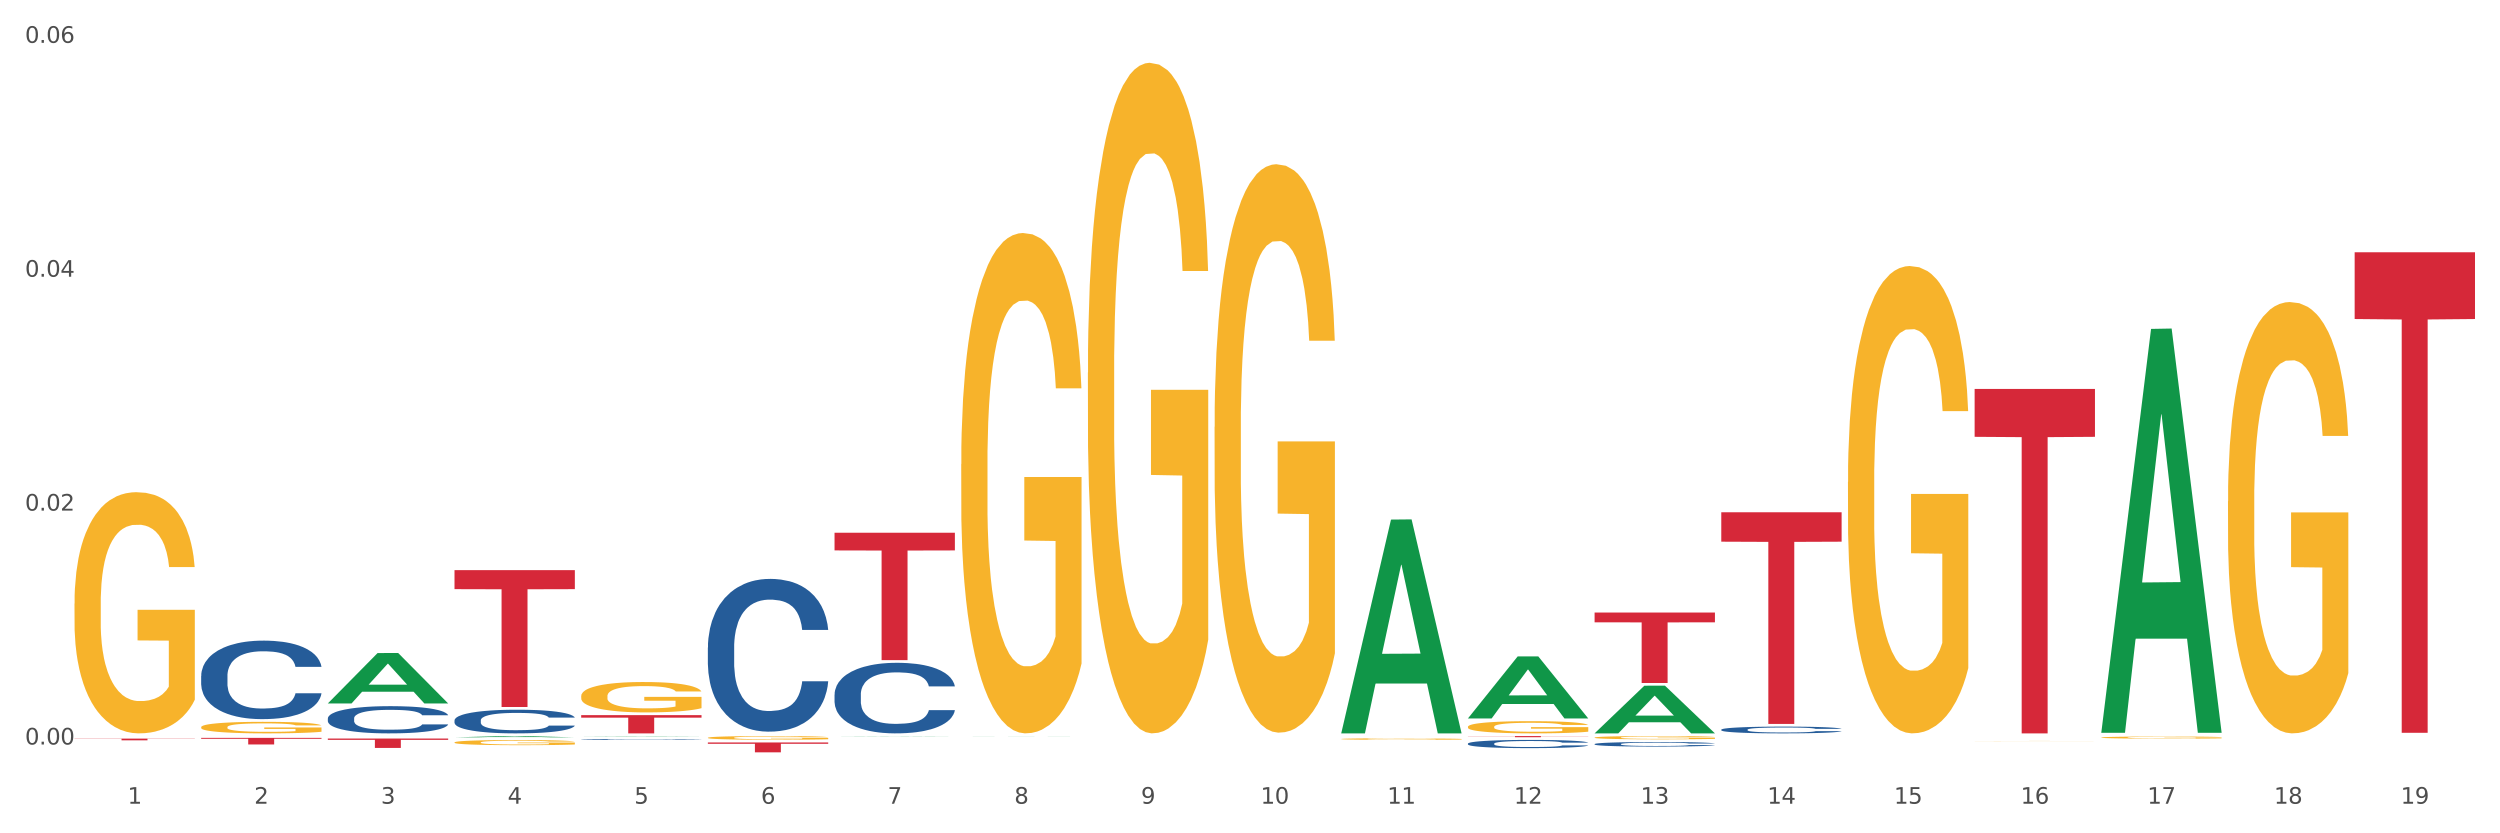 <?xml version="1.0" encoding="utf-8" standalone="no"?>
<!DOCTYPE svg PUBLIC "-//W3C//DTD SVG 1.1//EN"
  "http://www.w3.org/Graphics/SVG/1.1/DTD/svg11.dtd">
<svg xmlns:xlink="http://www.w3.org/1999/xlink" width="1080pt" height="360pt" viewBox="0 0 1080 360" xmlns="http://www.w3.org/2000/svg" version="1.1">
 <rect x="0" y="0" width="1080" height="360" fill="#333333" stroke="none"/>
 <defs>
  <style type="text/css">*{stroke-linejoin: round; stroke-linecap: butt}</style>
 </defs>
 <g id="figure_1">
  <g id="patch_1">
   <path d="M 0 360 
L 1080 360 
L 1080 0 
L 0 0 
z
" style="fill: #ffffff; stroke: #ffffff; stroke-linejoin: miter"/>
  </g>
  <g id="axes_1">
   <g id="matplotlib.axis_1">
    <g id="xtick_1">
     <g id="text_1">
      <!-- 1 -->
      <g style="fill: #4d4d4d" transform="translate(55.115 347.204) scale(0.096 -0.096)">
       <defs>
        <path id="DejaVuSans-31" d="M 794 531 
L 1825 531 
L 1825 4091 
L 703 3866 
L 703 4441 
L 1819 4666 
L 2450 4666 
L 2450 531 
L 3481 531 
L 3481 0 
L 794 0 
L 794 531 
z
" transform="scale(0.016)"/>
       </defs>
       <use xlink:href="#DejaVuSans-31"/>
      </g>
     </g>
    </g>
    <g id="xtick_2">
     <g id="text_2">
      <!-- 2 -->
      <g style="fill: #4d4d4d" transform="translate(109.839 347.204) scale(0.096 -0.096)">
       <defs>
        <path id="DejaVuSans-32" d="M 1228 531 
L 3431 531 
L 3431 0 
L 469 0 
L 469 531 
Q 828 903 1448 1529 
Q 2069 2156 2228 2338 
Q 2531 2678 2651 2914 
Q 2772 3150 2772 3378 
Q 2772 3750 2511 3984 
Q 2250 4219 1831 4219 
Q 1534 4219 1204 4116 
Q 875 4013 500 3803 
L 500 4441 
Q 881 4594 1212 4672 
Q 1544 4750 1819 4750 
Q 2544 4750 2975 4387 
Q 3406 4025 3406 3419 
Q 3406 3131 3298 2873 
Q 3191 2616 2906 2266 
Q 2828 2175 2409 1742 
Q 1991 1309 1228 531 
z
" transform="scale(0.016)"/>
       </defs>
       <use xlink:href="#DejaVuSans-32"/>
      </g>
     </g>
    </g>
    <g id="xtick_3">
     <g id="text_3">
      <!-- 3 -->
      <g style="fill: #4d4d4d" transform="translate(164.564 347.204) scale(0.096 -0.096)">
       <defs>
        <path id="DejaVuSans-33" d="M 2597 2516 
Q 3050 2419 3304 2112 
Q 3559 1806 3559 1356 
Q 3559 666 3084 287 
Q 2609 -91 1734 -91 
Q 1441 -91 1130 -33 
Q 819 25 488 141 
L 488 750 
Q 750 597 1062 519 
Q 1375 441 1716 441 
Q 2309 441 2620 675 
Q 2931 909 2931 1356 
Q 2931 1769 2642 2001 
Q 2353 2234 1838 2234 
L 1294 2234 
L 1294 2753 
L 1863 2753 
Q 2328 2753 2575 2939 
Q 2822 3125 2822 3475 
Q 2822 3834 2567 4026 
Q 2313 4219 1838 4219 
Q 1578 4219 1281 4162 
Q 984 4106 628 3988 
L 628 4550 
Q 988 4650 1302 4700 
Q 1616 4750 1894 4750 
Q 2613 4750 3031 4423 
Q 3450 4097 3450 3541 
Q 3450 3153 3228 2886 
Q 3006 2619 2597 2516 
z
" transform="scale(0.016)"/>
       </defs>
       <use xlink:href="#DejaVuSans-33"/>
      </g>
     </g>
    </g>
    <g id="xtick_4">
     <g id="text_4">
      <!-- 4 -->
      <g style="fill: #4d4d4d" transform="translate(219.288 347.204) scale(0.096 -0.096)">
       <defs>
        <path id="DejaVuSans-34" d="M 2419 4116 
L 825 1625 
L 2419 1625 
L 2419 4116 
z
M 2253 4666 
L 3047 4666 
L 3047 1625 
L 3713 1625 
L 3713 1100 
L 3047 1100 
L 3047 0 
L 2419 0 
L 2419 1100 
L 313 1100 
L 313 1709 
L 2253 4666 
z
" transform="scale(0.016)"/>
       </defs>
       <use xlink:href="#DejaVuSans-34"/>
      </g>
     </g>
    </g>
    <g id="xtick_5">
     <g id="text_5">
      <!-- 5 -->
      <g style="fill: #4d4d4d" transform="translate(274.012 347.204) scale(0.096 -0.096)">
       <defs>
        <path id="DejaVuSans-35" d="M 691 4666 
L 3169 4666 
L 3169 4134 
L 1269 4134 
L 1269 2991 
Q 1406 3038 1543 3061 
Q 1681 3084 1819 3084 
Q 2600 3084 3056 2656 
Q 3513 2228 3513 1497 
Q 3513 744 3044 326 
Q 2575 -91 1722 -91 
Q 1428 -91 1123 -41 
Q 819 9 494 109 
L 494 744 
Q 775 591 1075 516 
Q 1375 441 1709 441 
Q 2250 441 2565 725 
Q 2881 1009 2881 1497 
Q 2881 1984 2565 2268 
Q 2250 2553 1709 2553 
Q 1456 2553 1204 2497 
Q 953 2441 691 2322 
L 691 4666 
z
" transform="scale(0.016)"/>
       </defs>
       <use xlink:href="#DejaVuSans-35"/>
      </g>
     </g>
    </g>
    <g id="xtick_6">
     <g id="text_6">
      <!-- 6 -->
      <g style="fill: #4d4d4d" transform="translate(328.736 347.204) scale(0.096 -0.096)">
       <defs>
        <path id="DejaVuSans-36" d="M 2113 2584 
Q 1688 2584 1439 2293 
Q 1191 2003 1191 1497 
Q 1191 994 1439 701 
Q 1688 409 2113 409 
Q 2538 409 2786 701 
Q 3034 994 3034 1497 
Q 3034 2003 2786 2293 
Q 2538 2584 2113 2584 
z
M 3366 4563 
L 3366 3988 
Q 3128 4100 2886 4159 
Q 2644 4219 2406 4219 
Q 1781 4219 1451 3797 
Q 1122 3375 1075 2522 
Q 1259 2794 1537 2939 
Q 1816 3084 2150 3084 
Q 2853 3084 3261 2657 
Q 3669 2231 3669 1497 
Q 3669 778 3244 343 
Q 2819 -91 2113 -91 
Q 1303 -91 875 529 
Q 447 1150 447 2328 
Q 447 3434 972 4092 
Q 1497 4750 2381 4750 
Q 2619 4750 2861 4703 
Q 3103 4656 3366 4563 
z
" transform="scale(0.016)"/>
       </defs>
       <use xlink:href="#DejaVuSans-36"/>
      </g>
     </g>
    </g>
    <g id="xtick_7">
     <g id="text_7">
      <!-- 7 -->
      <g style="fill: #4d4d4d" transform="translate(383.461 347.204) scale(0.096 -0.096)">
       <defs>
        <path id="DejaVuSans-37" d="M 525 4666 
L 3525 4666 
L 3525 4397 
L 1831 0 
L 1172 0 
L 2766 4134 
L 525 4134 
L 525 4666 
z
" transform="scale(0.016)"/>
       </defs>
       <use xlink:href="#DejaVuSans-37"/>
      </g>
     </g>
    </g>
    <g id="xtick_8">
     <g id="text_8">
      <!-- 8 -->
      <g style="fill: #4d4d4d" transform="translate(438.185 347.204) scale(0.096 -0.096)">
       <defs>
        <path id="DejaVuSans-38" d="M 2034 2216 
Q 1584 2216 1326 1975 
Q 1069 1734 1069 1313 
Q 1069 891 1326 650 
Q 1584 409 2034 409 
Q 2484 409 2743 651 
Q 3003 894 3003 1313 
Q 3003 1734 2745 1975 
Q 2488 2216 2034 2216 
z
M 1403 2484 
Q 997 2584 770 2862 
Q 544 3141 544 3541 
Q 544 4100 942 4425 
Q 1341 4750 2034 4750 
Q 2731 4750 3128 4425 
Q 3525 4100 3525 3541 
Q 3525 3141 3298 2862 
Q 3072 2584 2669 2484 
Q 3125 2378 3379 2068 
Q 3634 1759 3634 1313 
Q 3634 634 3220 271 
Q 2806 -91 2034 -91 
Q 1263 -91 848 271 
Q 434 634 434 1313 
Q 434 1759 690 2068 
Q 947 2378 1403 2484 
z
M 1172 3481 
Q 1172 3119 1398 2916 
Q 1625 2713 2034 2713 
Q 2441 2713 2670 2916 
Q 2900 3119 2900 3481 
Q 2900 3844 2670 4047 
Q 2441 4250 2034 4250 
Q 1625 4250 1398 4047 
Q 1172 3844 1172 3481 
z
" transform="scale(0.016)"/>
       </defs>
       <use xlink:href="#DejaVuSans-38"/>
      </g>
     </g>
    </g>
    <g id="xtick_9">
     <g id="text_9">
      <!-- 9 -->
      <g style="fill: #4d4d4d" transform="translate(492.909 347.204) scale(0.096 -0.096)">
       <defs>
        <path id="DejaVuSans-39" d="M 703 97 
L 703 672 
Q 941 559 1184 500 
Q 1428 441 1663 441 
Q 2288 441 2617 861 
Q 2947 1281 2994 2138 
Q 2813 1869 2534 1725 
Q 2256 1581 1919 1581 
Q 1219 1581 811 2004 
Q 403 2428 403 3163 
Q 403 3881 828 4315 
Q 1253 4750 1959 4750 
Q 2769 4750 3195 4129 
Q 3622 3509 3622 2328 
Q 3622 1225 3098 567 
Q 2575 -91 1691 -91 
Q 1453 -91 1209 -44 
Q 966 3 703 97 
z
M 1959 2075 
Q 2384 2075 2632 2365 
Q 2881 2656 2881 3163 
Q 2881 3666 2632 3958 
Q 2384 4250 1959 4250 
Q 1534 4250 1286 3958 
Q 1038 3666 1038 3163 
Q 1038 2656 1286 2365 
Q 1534 2075 1959 2075 
z
" transform="scale(0.016)"/>
       </defs>
       <use xlink:href="#DejaVuSans-39"/>
      </g>
     </g>
    </g>
    <g id="xtick_10">
     <g id="text_10">
      <!-- 10 -->
      <g style="fill: #4d4d4d" transform="translate(544.58 347.204) scale(0.096 -0.096)">
       <defs>
        <path id="DejaVuSans-30" d="M 2034 4250 
Q 1547 4250 1301 3770 
Q 1056 3291 1056 2328 
Q 1056 1369 1301 889 
Q 1547 409 2034 409 
Q 2525 409 2770 889 
Q 3016 1369 3016 2328 
Q 3016 3291 2770 3770 
Q 2525 4250 2034 4250 
z
M 2034 4750 
Q 2819 4750 3233 4129 
Q 3647 3509 3647 2328 
Q 3647 1150 3233 529 
Q 2819 -91 2034 -91 
Q 1250 -91 836 529 
Q 422 1150 422 2328 
Q 422 3509 836 4129 
Q 1250 4750 2034 4750 
z
" transform="scale(0.016)"/>
       </defs>
       <use xlink:href="#DejaVuSans-31"/>
       <use xlink:href="#DejaVuSans-30" transform="translate(63.623 0)"/>
      </g>
     </g>
    </g>
    <g id="xtick_11">
     <g id="text_11">
      <!-- 11 -->
      <g style="fill: #4d4d4d" transform="translate(599.304 347.204) scale(0.096 -0.096)">
       <use xlink:href="#DejaVuSans-31"/>
       <use xlink:href="#DejaVuSans-31" transform="translate(63.623 0)"/>
      </g>
     </g>
    </g>
    <g id="xtick_12">
     <g id="text_12">
      <!-- 12 -->
      <g style="fill: #4d4d4d" transform="translate(654.028 347.204) scale(0.096 -0.096)">
       <use xlink:href="#DejaVuSans-31"/>
       <use xlink:href="#DejaVuSans-32" transform="translate(63.623 0)"/>
      </g>
     </g>
    </g>
    <g id="xtick_13">
     <g id="text_13">
      <!-- 13 -->
      <g style="fill: #4d4d4d" transform="translate(708.752 347.204) scale(0.096 -0.096)">
       <use xlink:href="#DejaVuSans-31"/>
       <use xlink:href="#DejaVuSans-33" transform="translate(63.623 0)"/>
      </g>
     </g>
    </g>
    <g id="xtick_14">
     <g id="text_14">
      <!-- 14 -->
      <g style="fill: #4d4d4d" transform="translate(763.477 347.204) scale(0.096 -0.096)">
       <use xlink:href="#DejaVuSans-31"/>
       <use xlink:href="#DejaVuSans-34" transform="translate(63.623 0)"/>
      </g>
     </g>
    </g>
    <g id="xtick_15">
     <g id="text_15">
      <!-- 15 -->
      <g style="fill: #4d4d4d" transform="translate(818.201 347.204) scale(0.096 -0.096)">
       <use xlink:href="#DejaVuSans-31"/>
       <use xlink:href="#DejaVuSans-35" transform="translate(63.623 0)"/>
      </g>
     </g>
    </g>
    <g id="xtick_16">
     <g id="text_16">
      <!-- 16 -->
      <g style="fill: #4d4d4d" transform="translate(872.925 347.204) scale(0.096 -0.096)">
       <use xlink:href="#DejaVuSans-31"/>
       <use xlink:href="#DejaVuSans-36" transform="translate(63.623 0)"/>
      </g>
     </g>
    </g>
    <g id="xtick_17">
     <g id="text_17">
      <!-- 17 -->
      <g style="fill: #4d4d4d" transform="translate(927.649 347.204) scale(0.096 -0.096)">
       <use xlink:href="#DejaVuSans-31"/>
       <use xlink:href="#DejaVuSans-37" transform="translate(63.623 0)"/>
      </g>
     </g>
    </g>
    <g id="xtick_18">
     <g id="text_18">
      <!-- 18 -->
      <g style="fill: #4d4d4d" transform="translate(982.374 347.204) scale(0.096 -0.096)">
       <use xlink:href="#DejaVuSans-31"/>
       <use xlink:href="#DejaVuSans-38" transform="translate(63.623 0)"/>
      </g>
     </g>
    </g>
    <g id="xtick_19">
     <g id="text_19">
      <!-- 19 -->
      <g style="fill: #4d4d4d" transform="translate(1037.098 347.204) scale(0.096 -0.096)">
       <use xlink:href="#DejaVuSans-31"/>
       <use xlink:href="#DejaVuSans-39" transform="translate(63.623 0)"/>
      </g>
     </g>
    </g>
    <g id="xtick_20"/>
    <g id="xtick_21"/>
    <g id="xtick_22"/>
    <g id="xtick_23"/>
    <g id="xtick_24"/>
    <g id="xtick_25"/>
    <g id="xtick_26"/>
    <g id="xtick_27"/>
    <g id="xtick_28"/>
    <g id="xtick_29"/>
    <g id="xtick_30"/>
    <g id="xtick_31"/>
    <g id="xtick_32"/>
    <g id="xtick_33"/>
    <g id="xtick_34"/>
    <g id="xtick_35"/>
    <g id="xtick_36"/>
    <g id="xtick_37"/>
   </g>
   <g id="matplotlib.axis_2">
    <g id="ytick_1">
     <g id="text_20">
      <!-- 0.00 -->
      <g style="fill: #4d4d4d" transform="translate(10.8 321.629) scale(0.096 -0.096)">
       <defs>
        <path id="DejaVuSans-2e" d="M 684 794 
L 1344 794 
L 1344 0 
L 684 0 
L 684 794 
z
" transform="scale(0.016)"/>
       </defs>
       <use xlink:href="#DejaVuSans-30"/>
       <use xlink:href="#DejaVuSans-2e" transform="translate(63.623 0)"/>
       <use xlink:href="#DejaVuSans-30" transform="translate(95.41 0)"/>
       <use xlink:href="#DejaVuSans-30" transform="translate(159.033 0)"/>
      </g>
     </g>
    </g>
    <g id="ytick_2">
     <g id="text_21">
      <!-- 0.02 -->
      <g style="fill: #4d4d4d" transform="translate(10.8 220.586) scale(0.096 -0.096)">
       <use xlink:href="#DejaVuSans-30"/>
       <use xlink:href="#DejaVuSans-2e" transform="translate(63.623 0)"/>
       <use xlink:href="#DejaVuSans-30" transform="translate(95.41 0)"/>
       <use xlink:href="#DejaVuSans-32" transform="translate(159.033 0)"/>
      </g>
     </g>
    </g>
    <g id="ytick_3">
     <g id="text_22">
      <!-- 0.04 -->
      <g style="fill: #4d4d4d" transform="translate(10.8 119.543) scale(0.096 -0.096)">
       <use xlink:href="#DejaVuSans-30"/>
       <use xlink:href="#DejaVuSans-2e" transform="translate(63.623 0)"/>
       <use xlink:href="#DejaVuSans-30" transform="translate(95.41 0)"/>
       <use xlink:href="#DejaVuSans-34" transform="translate(159.033 0)"/>
      </g>
     </g>
    </g>
    <g id="ytick_4">
     <g id="text_23">
      <!-- 0.06 -->
      <g style="fill: #4d4d4d" transform="translate(10.8 18.5) scale(0.096 -0.096)">
       <use xlink:href="#DejaVuSans-30"/>
       <use xlink:href="#DejaVuSans-2e" transform="translate(63.623 0)"/>
       <use xlink:href="#DejaVuSans-30" transform="translate(95.41 0)"/>
       <use xlink:href="#DejaVuSans-36" transform="translate(159.033 0)"/>
      </g>
     </g>
    </g>
    <g id="ytick_5"/>
    <g id="ytick_6"/>
    <g id="ytick_7"/>
   </g>
   <g id="PolyCollection_1">
    <path d="M 141.624 303.855 
L 141.677 303.835 
L 163.116 282.117 
L 172.012 282.097 
L 193.612 303.896 
L 183.321 303.896 
L 178.658 298.82 
L 156.523 298.82 
L 156.362 298.902 
L 151.86 303.896 
L 141.624 303.896 
L 141.624 303.855 
L 159.31 295.79 
L 175.871 295.77 
L 167.671 286.743 
L 167.564 286.702 
L 167.457 286.764 
L 159.257 295.77 
L 159.31 295.79 
L 141.624 303.855 
z
" clip-path="url(#pdbb82ccef6)" style="fill: #109648"/>
    <path d="M 360.521 230.134 
L 412.509 230.134 
L 412.509 237.782 
L 392.058 237.833 
L 392.058 285.167 
L 380.848 285.167 
L 380.848 237.833 
L 360.521 237.782 
L 360.521 230.186 
L 360.521 230.134 
z
" clip-path="url(#pdbb82ccef6)" style="fill: #d62839"/>
    <path d="M 634.142 317.982 
L 686.13 317.982 
L 686.13 318.051 
L 665.68 318.051 
L 665.68 318.476 
L 654.469 318.476 
L 654.469 318.051 
L 634.142 318.051 
L 634.142 317.982 
L 634.142 317.982 
z
" clip-path="url(#pdbb82ccef6)" style="fill: #d62839"/>
    <path d="M 688.866 264.611 
L 740.854 264.611 
L 740.854 268.84 
L 720.404 268.869 
L 720.404 295.042 
L 709.193 295.042 
L 709.193 268.869 
L 688.866 268.84 
L 688.866 264.64 
L 688.866 264.611 
z
" clip-path="url(#pdbb82ccef6)" style="fill: #d62839"/>
    <path d="M 743.591 221.301 
L 795.579 221.301 
L 795.579 234.007 
L 775.128 234.093 
L 775.128 312.732 
L 763.918 312.732 
L 763.918 234.093 
L 743.591 234.007 
L 743.591 221.387 
L 743.591 221.301 
z
" clip-path="url(#pdbb82ccef6)" style="fill: #d62839"/>
    <path d="M 853.039 168.03 
L 905.027 168.03 
L 905.027 188.706 
L 884.577 188.846 
L 884.577 316.818 
L 873.366 316.818 
L 873.366 188.846 
L 853.039 188.706 
L 853.039 168.169 
L 853.039 168.03 
z
" clip-path="url(#pdbb82ccef6)" style="fill: #d62839"/>
    <path d="M 1017.212 108.966 
L 1069.2 108.966 
L 1069.2 137.817 
L 1048.75 138.012 
L 1048.75 316.577 
L 1037.539 316.577 
L 1037.539 138.012 
L 1017.212 137.817 
L 1017.212 109.161 
L 1017.212 108.966 
z
" clip-path="url(#pdbb82ccef6)" style="fill: #d62839"/>
    <path d="M 305.796 320.731 
L 357.784 320.731 
L 357.784 321.327 
L 337.334 321.331 
L 337.334 325.014 
L 326.123 325.014 
L 326.123 321.331 
L 305.796 321.327 
L 305.796 320.735 
L 305.796 320.731 
z
" clip-path="url(#pdbb82ccef6)" style="fill: #d62839"/>
    <path d="M 86.899 314.136 
L 86.961 314.131 
L 86.961 313.967 
L 87.083 313.826 
L 87.697 313.484 
L 88.618 313.202 
L 89.293 313.051 
L 89.968 312.929 
L 90.766 312.806 
L 91.748 312.678 
L 93.528 312.491 
L 94.633 312.396 
L 95.983 312.295 
L 98.439 312.15 
L 100.219 312.068 
L 102.06 311.999 
L 105.067 311.917 
L 107.032 311.881 
L 109.118 311.854 
L 111.635 311.835 
L 113.538 311.831 
L 117.712 311.844 
L 121.272 311.885 
L 122.99 311.917 
L 125.2 311.972 
L 126.366 312.008 
L 128.269 312.081 
L 130.233 312.177 
L 131.583 312.259 
L 133.609 312.414 
L 135.143 312.569 
L 136.555 312.76 
L 137.291 312.892 
L 137.844 313.015 
L 138.335 313.156 
L 138.826 313.379 
L 127.778 313.379 
L 127.348 313.22 
L 126.673 313.07 
L 125.691 312.924 
L 124.832 312.833 
L 123.358 312.719 
L 122.008 312.646 
L 120.596 312.591 
L 118.878 312.546 
L 117.527 312.523 
L 115.625 312.505 
L 111.881 312.509 
L 109.364 312.546 
L 107.645 312.591 
L 106.541 312.632 
L 105.559 312.678 
L 104.454 312.742 
L 103.165 312.837 
L 102.244 312.924 
L 101.323 313.033 
L 100.587 313.143 
L 99.912 313.27 
L 99.359 313.407 
L 98.93 313.548 
L 98.561 313.721 
L 98.254 314.008 
L 98.254 314.632 
L 98.377 314.773 
L 98.684 314.96 
L 99.052 315.101 
L 99.666 315.27 
L 100.219 315.384 
L 101.262 315.548 
L 102.428 315.684 
L 103.349 315.771 
L 104.27 315.844 
L 105.865 315.944 
L 107.645 316.026 
L 109.18 316.076 
L 111.267 316.122 
L 112.678 316.14 
L 113.906 316.149 
L 116.914 316.149 
L 119.062 316.135 
L 121.456 316.103 
L 123.297 316.062 
L 124.832 316.012 
L 126.55 315.93 
L 127.655 315.853 
L 127.655 314.901 
L 114.152 314.896 
L 114.152 314.263 
L 138.887 314.263 
L 138.887 316.122 
L 137.844 316.217 
L 136.678 316.304 
L 135.45 316.381 
L 133.609 316.477 
L 131.399 316.568 
L 129.435 316.632 
L 127.348 316.686 
L 124.893 316.736 
L 121.701 316.782 
L 119.737 316.8 
L 117.282 316.814 
L 114.397 316.818 
L 111.881 316.809 
L 109.425 316.787 
L 106.847 316.746 
L 104.331 316.686 
L 102.428 316.627 
L 100.525 316.554 
L 98.5 316.459 
L 96.904 316.368 
L 95.676 316.286 
L 94.326 316.181 
L 92.853 316.044 
L 91.748 315.921 
L 90.766 315.794 
L 89.723 315.63 
L 88.986 315.488 
L 88.25 315.311 
L 87.82 315.179 
L 87.329 314.974 
L 86.961 314.687 
L 86.899 314.136 
z
" clip-path="url(#pdbb82ccef6)" style="fill: #f7b32b"/>
    <path d="M 688.866 321.435 
L 688.928 321.434 
L 688.928 321.383 
L 689.112 321.314 
L 689.788 321.188 
L 690.648 321.092 
L 692.123 320.98 
L 692.922 320.933 
L 693.967 320.88 
L 696.118 320.795 
L 698.576 320.723 
L 700.296 320.683 
L 701.587 320.658 
L 704.475 320.613 
L 706.134 320.593 
L 707.855 320.576 
L 709.33 320.566 
L 711.788 320.553 
L 713.754 320.547 
L 716.028 320.546 
L 717.933 320.547 
L 720.452 320.555 
L 724.14 320.576 
L 725.553 320.589 
L 727.458 320.611 
L 729.424 320.64 
L 731.022 320.669 
L 732.866 320.71 
L 734.771 320.764 
L 736.614 320.833 
L 737.905 320.896 
L 738.949 320.963 
L 739.871 321.045 
L 740.547 321.133 
L 740.854 321.208 
L 729.609 321.208 
L 729.301 321.141 
L 728.687 321.068 
L 728.072 321.019 
L 727.396 320.98 
L 726.352 320.934 
L 725.43 320.905 
L 723.894 320.871 
L 722.48 320.849 
L 721.313 320.837 
L 719.899 320.826 
L 716.888 320.815 
L 714.737 320.815 
L 713.385 320.819 
L 711.726 320.828 
L 710.313 320.84 
L 708.654 320.862 
L 707.363 320.886 
L 706.073 320.916 
L 705.335 320.938 
L 704.229 320.978 
L 703.492 321.01 
L 702.509 321.066 
L 701.955 321.106 
L 700.972 321.209 
L 700.542 321.285 
L 700.358 321.338 
L 700.235 321.396 
L 700.235 321.678 
L 700.604 321.804 
L 700.911 321.859 
L 701.402 321.92 
L 702.324 322 
L 703.676 322.077 
L 705.09 322.133 
L 706.257 322.168 
L 707.363 322.193 
L 708.469 322.213 
L 709.821 322.231 
L 710.927 322.242 
L 712.587 322.253 
L 714.553 322.258 
L 716.089 322.258 
L 719.223 322.249 
L 720.637 322.24 
L 721.989 322.227 
L 723.464 322.208 
L 724.631 322.186 
L 725.307 322.17 
L 726.413 322.135 
L 727.274 322.099 
L 728.011 322.057 
L 728.503 322.021 
L 729.056 321.967 
L 729.486 321.906 
L 729.609 321.873 
L 740.854 321.873 
L 740.609 321.938 
L 740.178 322.001 
L 739.318 322.086 
L 738.642 322.135 
L 737.597 322.195 
L 736.491 322.246 
L 734.955 322.302 
L 733.542 322.343 
L 732.067 322.379 
L 730.469 322.412 
L 727.581 322.457 
L 726.536 322.47 
L 724.324 322.492 
L 722.603 322.504 
L 720.084 322.517 
L 717.503 322.524 
L 714.799 322.526 
L 712.402 322.522 
L 709.76 322.511 
L 708.101 322.501 
L 706.257 322.484 
L 704.106 322.459 
L 702.078 322.428 
L 700.173 322.392 
L 698.391 322.35 
L 696.732 322.303 
L 694.581 322.226 
L 692.984 322.15 
L 691.816 322.079 
L 691.017 322.02 
L 690.218 321.944 
L 689.788 321.891 
L 689.112 321.765 
L 688.866 321.647 
L 688.866 321.435 
z
" clip-path="url(#pdbb82ccef6)" style="fill: #255c99"/>
    <path d="M 634.142 321.236 
L 634.203 321.233 
L 634.203 321.142 
L 634.388 321.018 
L 635.064 320.791 
L 635.924 320.619 
L 637.399 320.418 
L 638.198 320.334 
L 639.243 320.239 
L 641.393 320.087 
L 643.851 319.957 
L 645.572 319.886 
L 646.863 319.84 
L 649.751 319.759 
L 651.41 319.723 
L 653.131 319.694 
L 654.605 319.675 
L 657.063 319.652 
L 659.03 319.642 
L 661.304 319.639 
L 663.209 319.642 
L 665.728 319.655 
L 669.415 319.694 
L 670.829 319.717 
L 672.734 319.756 
L 674.7 319.808 
L 676.298 319.86 
L 678.141 319.934 
L 680.046 320.032 
L 681.89 320.155 
L 683.18 320.269 
L 684.225 320.389 
L 685.147 320.535 
L 685.823 320.694 
L 686.13 320.827 
L 674.884 320.827 
L 674.577 320.707 
L 673.963 320.577 
L 673.348 320.489 
L 672.672 320.418 
L 671.628 320.337 
L 670.706 320.285 
L 669.169 320.223 
L 667.756 320.184 
L 666.588 320.162 
L 665.175 320.142 
L 662.164 320.123 
L 660.013 320.123 
L 658.661 320.129 
L 657.002 320.145 
L 655.589 320.168 
L 653.929 320.207 
L 652.639 320.249 
L 651.348 320.304 
L 650.611 320.343 
L 649.505 320.415 
L 648.768 320.473 
L 647.784 320.574 
L 647.231 320.645 
L 646.248 320.83 
L 645.818 320.966 
L 645.633 321.061 
L 645.511 321.164 
L 645.511 321.671 
L 645.879 321.898 
L 646.187 321.995 
L 646.678 322.105 
L 647.6 322.248 
L 648.952 322.388 
L 650.365 322.488 
L 651.533 322.55 
L 652.639 322.596 
L 653.745 322.631 
L 655.097 322.664 
L 656.203 322.683 
L 657.862 322.703 
L 659.829 322.712 
L 661.365 322.712 
L 664.499 322.696 
L 665.913 322.68 
L 667.264 322.657 
L 668.739 322.622 
L 669.907 322.583 
L 670.583 322.553 
L 671.689 322.492 
L 672.549 322.427 
L 673.287 322.352 
L 673.778 322.287 
L 674.331 322.19 
L 674.762 322.08 
L 674.884 322.021 
L 686.13 322.021 
L 685.884 322.138 
L 685.454 322.252 
L 684.594 322.404 
L 683.918 322.492 
L 682.873 322.599 
L 681.767 322.69 
L 680.231 322.79 
L 678.817 322.865 
L 677.342 322.93 
L 675.745 322.988 
L 672.857 323.069 
L 671.812 323.092 
L 669.6 323.131 
L 667.879 323.154 
L 665.359 323.176 
L 662.778 323.189 
L 660.075 323.193 
L 657.678 323.186 
L 655.036 323.167 
L 653.376 323.147 
L 651.533 323.118 
L 649.382 323.073 
L 647.354 323.017 
L 645.449 322.953 
L 643.667 322.878 
L 642.008 322.794 
L 639.857 322.654 
L 638.259 322.518 
L 637.092 322.391 
L 636.293 322.284 
L 635.494 322.148 
L 635.064 322.054 
L 634.388 321.826 
L 634.142 321.615 
L 634.142 321.236 
z
" clip-path="url(#pdbb82ccef6)" style="fill: #255c99"/>
    <path d="M 360.521 300.029 
L 360.582 300.001 
L 360.582 299.222 
L 360.766 298.164 
L 361.442 296.215 
L 362.303 294.739 
L 363.778 293.013 
L 364.576 292.289 
L 365.621 291.481 
L 367.772 290.173 
L 370.23 289.059 
L 371.951 288.446 
L 373.241 288.056 
L 376.129 287.36 
L 377.789 287.054 
L 379.509 286.804 
L 380.984 286.636 
L 383.442 286.442 
L 385.409 286.358 
L 387.682 286.33 
L 389.587 286.358 
L 392.107 286.469 
L 395.794 286.804 
L 397.207 286.998 
L 399.112 287.333 
L 401.079 287.778 
L 402.676 288.224 
L 404.52 288.864 
L 406.425 289.699 
L 408.269 290.757 
L 409.559 291.732 
L 410.604 292.762 
L 411.525 294.015 
L 412.201 295.379 
L 412.509 296.521 
L 401.263 296.521 
L 400.956 295.491 
L 400.341 294.377 
L 399.727 293.625 
L 399.051 293.013 
L 398.006 292.316 
L 397.084 291.871 
L 395.548 291.342 
L 394.135 291.008 
L 392.967 290.813 
L 391.554 290.646 
L 388.543 290.479 
L 386.392 290.479 
L 385.04 290.535 
L 383.381 290.674 
L 381.967 290.869 
L 380.308 291.203 
L 379.018 291.565 
L 377.727 292.038 
L 376.99 292.372 
L 375.884 292.985 
L 375.146 293.486 
L 374.163 294.349 
L 373.61 294.962 
L 372.627 296.549 
L 372.196 297.718 
L 372.012 298.526 
L 371.889 299.416 
L 371.889 303.76 
L 372.258 305.709 
L 372.565 306.544 
L 373.057 307.491 
L 373.979 308.716 
L 375.33 309.913 
L 376.744 310.777 
L 377.911 311.306 
L 379.018 311.695 
L 380.124 312.002 
L 381.476 312.28 
L 382.582 312.447 
L 384.241 312.614 
L 386.207 312.698 
L 387.744 312.698 
L 390.878 312.558 
L 392.291 312.419 
L 393.643 312.224 
L 395.118 311.918 
L 396.285 311.584 
L 396.961 311.333 
L 398.068 310.804 
L 398.928 310.247 
L 399.665 309.607 
L 400.157 309.05 
L 400.71 308.215 
L 401.14 307.268 
L 401.263 306.767 
L 412.509 306.767 
L 412.263 307.769 
L 411.833 308.744 
L 410.972 310.053 
L 410.296 310.804 
L 409.252 311.723 
L 408.146 312.503 
L 406.609 313.366 
L 405.196 314.006 
L 403.721 314.563 
L 402.123 315.064 
L 399.235 315.76 
L 398.19 315.955 
L 395.978 316.289 
L 394.258 316.484 
L 391.738 316.679 
L 389.157 316.791 
L 386.453 316.818 
L 384.057 316.763 
L 381.414 316.596 
L 379.755 316.429 
L 377.911 316.178 
L 375.761 315.788 
L 373.733 315.315 
L 371.828 314.758 
L 370.046 314.118 
L 368.386 313.394 
L 366.236 312.197 
L 364.638 311.027 
L 363.47 309.941 
L 362.671 309.022 
L 361.873 307.853 
L 361.442 307.046 
L 360.766 305.097 
L 360.521 303.287 
L 360.521 300.029 
z
" clip-path="url(#pdbb82ccef6)" style="fill: #255c99"/>
    <path d="M 305.796 279.733 
L 305.858 279.673 
L 305.858 277.985 
L 306.042 275.695 
L 306.718 271.475 
L 307.578 268.281 
L 309.053 264.544 
L 309.852 262.977 
L 310.897 261.229 
L 313.048 258.396 
L 315.506 255.985 
L 317.226 254.659 
L 318.517 253.815 
L 321.405 252.308 
L 323.064 251.645 
L 324.785 251.103 
L 326.26 250.741 
L 328.718 250.319 
L 330.684 250.139 
L 332.958 250.078 
L 334.863 250.139 
L 337.382 250.38 
L 341.07 251.103 
L 342.483 251.525 
L 344.388 252.248 
L 346.354 253.213 
L 347.952 254.177 
L 349.796 255.563 
L 351.701 257.371 
L 353.544 259.662 
L 354.835 261.771 
L 355.879 264.002 
L 356.801 266.714 
L 357.477 269.667 
L 357.784 272.138 
L 346.539 272.138 
L 346.232 269.908 
L 345.617 267.497 
L 345.002 265.87 
L 344.327 264.544 
L 343.282 263.037 
L 342.36 262.073 
L 340.824 260.928 
L 339.41 260.204 
L 338.243 259.782 
L 336.829 259.421 
L 333.818 259.059 
L 331.667 259.059 
L 330.316 259.18 
L 328.656 259.481 
L 327.243 259.903 
L 325.584 260.626 
L 324.293 261.41 
L 323.003 262.434 
L 322.265 263.158 
L 321.159 264.484 
L 320.422 265.569 
L 319.439 267.437 
L 318.886 268.763 
L 317.902 272.199 
L 317.472 274.73 
L 317.288 276.478 
L 317.165 278.407 
L 317.165 287.81 
L 317.534 292.029 
L 317.841 293.837 
L 318.332 295.886 
L 319.254 298.538 
L 320.606 301.13 
L 322.02 302.999 
L 323.187 304.144 
L 324.293 304.988 
L 325.399 305.651 
L 326.751 306.253 
L 327.857 306.615 
L 329.517 306.977 
L 331.483 307.157 
L 333.019 307.157 
L 336.153 306.856 
L 337.567 306.555 
L 338.919 306.133 
L 340.394 305.47 
L 341.561 304.746 
L 342.237 304.204 
L 343.343 303.059 
L 344.204 301.853 
L 344.941 300.467 
L 345.433 299.262 
L 345.986 297.453 
L 346.416 295.404 
L 346.539 294.319 
L 357.784 294.319 
L 357.539 296.489 
L 357.108 298.599 
L 356.248 301.431 
L 355.572 303.059 
L 354.527 305.048 
L 353.421 306.735 
L 351.885 308.604 
L 350.472 309.99 
L 348.997 311.196 
L 347.399 312.281 
L 344.511 313.787 
L 343.466 314.209 
L 341.254 314.933 
L 339.533 315.355 
L 337.014 315.777 
L 334.433 316.018 
L 331.729 316.078 
L 329.332 315.957 
L 326.69 315.596 
L 325.031 315.234 
L 323.187 314.692 
L 321.036 313.848 
L 319.008 312.823 
L 317.103 311.618 
L 315.321 310.231 
L 313.662 308.664 
L 311.511 306.072 
L 309.914 303.541 
L 308.746 301.19 
L 307.947 299.201 
L 307.148 296.67 
L 306.718 294.922 
L 306.042 290.703 
L 305.796 286.785 
L 305.796 279.733 
z
" clip-path="url(#pdbb82ccef6)" style="fill: #255c99"/>
    <path d="M 251.072 319.46 
L 251.134 319.46 
L 251.134 319.449 
L 251.318 319.436 
L 251.994 319.41 
L 252.854 319.391 
L 254.329 319.368 
L 255.128 319.359 
L 256.173 319.348 
L 258.323 319.331 
L 260.781 319.317 
L 262.502 319.309 
L 263.793 319.304 
L 266.681 319.295 
L 268.34 319.291 
L 270.061 319.287 
L 271.535 319.285 
L 273.994 319.283 
L 275.96 319.282 
L 278.234 319.281 
L 280.139 319.282 
L 282.658 319.283 
L 286.345 319.287 
L 287.759 319.29 
L 289.664 319.294 
L 291.63 319.3 
L 293.228 319.306 
L 295.071 319.314 
L 296.976 319.325 
L 298.82 319.339 
L 300.11 319.352 
L 301.155 319.365 
L 302.077 319.381 
L 302.753 319.399 
L 303.06 319.414 
L 291.815 319.414 
L 291.507 319.401 
L 290.893 319.386 
L 290.278 319.376 
L 289.602 319.368 
L 288.558 319.359 
L 287.636 319.353 
L 286.1 319.347 
L 284.686 319.342 
L 283.519 319.34 
L 282.105 319.337 
L 279.094 319.335 
L 276.943 319.335 
L 275.591 319.336 
L 273.932 319.338 
L 272.519 319.34 
L 270.86 319.345 
L 269.569 319.349 
L 268.279 319.356 
L 267.541 319.36 
L 266.435 319.368 
L 265.698 319.375 
L 264.714 319.386 
L 264.161 319.394 
L 263.178 319.415 
L 262.748 319.43 
L 262.564 319.44 
L 262.441 319.452 
L 262.441 319.509 
L 262.809 319.534 
L 263.117 319.545 
L 263.608 319.557 
L 264.53 319.573 
L 265.882 319.589 
L 267.295 319.6 
L 268.463 319.607 
L 269.569 319.612 
L 270.675 319.616 
L 272.027 319.62 
L 273.133 319.622 
L 274.792 319.624 
L 276.759 319.625 
L 278.295 319.625 
L 281.429 319.623 
L 282.843 319.622 
L 284.195 319.619 
L 285.669 319.615 
L 286.837 319.611 
L 287.513 319.607 
L 288.619 319.601 
L 289.479 319.593 
L 290.217 319.585 
L 290.708 319.578 
L 291.261 319.567 
L 291.692 319.554 
L 291.815 319.548 
L 303.06 319.548 
L 302.814 319.561 
L 302.384 319.574 
L 301.524 319.591 
L 300.848 319.601 
L 299.803 319.613 
L 298.697 319.623 
L 297.161 319.634 
L 295.747 319.642 
L 294.273 319.65 
L 292.675 319.656 
L 289.787 319.665 
L 288.742 319.668 
L 286.53 319.672 
L 284.809 319.675 
L 282.29 319.677 
L 279.709 319.679 
L 277.005 319.679 
L 274.608 319.678 
L 271.966 319.676 
L 270.306 319.674 
L 268.463 319.671 
L 266.312 319.666 
L 264.284 319.659 
L 262.379 319.652 
L 260.597 319.644 
L 258.938 319.634 
L 256.787 319.619 
L 255.189 319.603 
L 254.022 319.589 
L 253.223 319.577 
L 252.424 319.562 
L 251.994 319.552 
L 251.318 319.526 
L 251.072 319.502 
L 251.072 319.46 
z
" clip-path="url(#pdbb82ccef6)" style="fill: #255c99"/>
    <path d="M 196.348 311.187 
L 196.409 311.177 
L 196.409 310.916 
L 196.594 310.561 
L 197.27 309.907 
L 198.13 309.412 
L 199.605 308.833 
L 200.404 308.59 
L 201.448 308.319 
L 203.599 307.88 
L 206.057 307.507 
L 207.778 307.301 
L 209.068 307.17 
L 211.957 306.937 
L 213.616 306.834 
L 215.336 306.75 
L 216.811 306.694 
L 219.269 306.629 
L 221.236 306.601 
L 223.509 306.591 
L 225.414 306.601 
L 227.934 306.638 
L 231.621 306.75 
L 233.034 306.816 
L 234.939 306.928 
L 236.906 307.077 
L 238.504 307.227 
L 240.347 307.441 
L 242.252 307.722 
L 244.096 308.076 
L 245.386 308.403 
L 246.431 308.749 
L 247.353 309.169 
L 248.029 309.627 
L 248.336 310.01 
L 237.09 310.01 
L 236.783 309.664 
L 236.168 309.291 
L 235.554 309.038 
L 234.878 308.833 
L 233.833 308.599 
L 232.912 308.45 
L 231.375 308.273 
L 229.962 308.16 
L 228.794 308.095 
L 227.381 308.039 
L 224.37 307.983 
L 222.219 307.983 
L 220.867 308.002 
L 219.208 308.048 
L 217.794 308.114 
L 216.135 308.226 
L 214.845 308.347 
L 213.554 308.506 
L 212.817 308.618 
L 211.711 308.824 
L 210.973 308.992 
L 209.99 309.281 
L 209.437 309.487 
L 208.454 310.019 
L 208.024 310.411 
L 207.839 310.682 
L 207.716 310.981 
L 207.716 312.438 
L 208.085 313.092 
L 208.392 313.372 
L 208.884 313.69 
L 209.806 314.101 
L 211.158 314.502 
L 212.571 314.792 
L 213.739 314.969 
L 214.845 315.1 
L 215.951 315.203 
L 217.303 315.296 
L 218.409 315.352 
L 220.068 315.408 
L 222.035 315.436 
L 223.571 315.436 
L 226.705 315.389 
L 228.118 315.343 
L 229.47 315.277 
L 230.945 315.175 
L 232.113 315.063 
L 232.789 314.979 
L 233.895 314.801 
L 234.755 314.614 
L 235.492 314.399 
L 235.984 314.213 
L 236.537 313.932 
L 236.967 313.615 
L 237.09 313.447 
L 248.336 313.447 
L 248.09 313.783 
L 247.66 314.11 
L 246.8 314.549 
L 246.124 314.801 
L 245.079 315.109 
L 243.973 315.371 
L 242.437 315.66 
L 241.023 315.875 
L 239.548 316.062 
L 237.951 316.23 
L 235.062 316.464 
L 234.018 316.529 
L 231.805 316.641 
L 230.085 316.706 
L 227.565 316.772 
L 224.984 316.809 
L 222.28 316.818 
L 219.884 316.8 
L 217.241 316.744 
L 215.582 316.688 
L 213.739 316.604 
L 211.588 316.473 
L 209.56 316.314 
L 207.655 316.127 
L 205.873 315.913 
L 204.214 315.67 
L 202.063 315.268 
L 200.465 314.876 
L 199.298 314.512 
L 198.499 314.203 
L 197.7 313.811 
L 197.27 313.54 
L 196.594 312.886 
L 196.348 312.279 
L 196.348 311.187 
z
" clip-path="url(#pdbb82ccef6)" style="fill: #255c99"/>
    <path d="M 743.591 315.209 
L 743.652 315.206 
L 743.652 315.131 
L 743.836 315.03 
L 744.512 314.843 
L 745.373 314.701 
L 746.848 314.536 
L 747.646 314.466 
L 748.691 314.389 
L 750.842 314.264 
L 753.3 314.157 
L 755.021 314.098 
L 756.311 314.061 
L 759.199 313.994 
L 760.858 313.965 
L 762.579 313.941 
L 764.054 313.925 
L 766.512 313.906 
L 768.478 313.898 
L 770.752 313.895 
L 772.657 313.898 
L 775.177 313.909 
L 778.864 313.941 
L 780.277 313.959 
L 782.182 313.991 
L 784.149 314.034 
L 785.746 314.077 
L 787.59 314.138 
L 789.495 314.218 
L 791.338 314.32 
L 792.629 314.413 
L 793.674 314.512 
L 794.595 314.632 
L 795.271 314.763 
L 795.579 314.872 
L 784.333 314.872 
L 784.026 314.773 
L 783.411 314.667 
L 782.797 314.595 
L 782.121 314.536 
L 781.076 314.469 
L 780.154 314.426 
L 778.618 314.376 
L 777.205 314.344 
L 776.037 314.325 
L 774.624 314.309 
L 771.613 314.293 
L 769.462 314.293 
L 768.11 314.298 
L 766.451 314.312 
L 765.037 314.33 
L 763.378 314.362 
L 762.088 314.397 
L 760.797 314.442 
L 760.06 314.474 
L 758.953 314.533 
L 758.216 314.581 
L 757.233 314.664 
L 756.68 314.723 
L 755.697 314.875 
L 755.266 314.987 
L 755.082 315.064 
L 754.959 315.15 
L 754.959 315.566 
L 755.328 315.753 
L 755.635 315.833 
L 756.127 315.924 
L 757.048 316.042 
L 758.4 316.156 
L 759.814 316.239 
L 760.981 316.29 
L 762.088 316.327 
L 763.194 316.357 
L 764.546 316.383 
L 765.652 316.399 
L 767.311 316.415 
L 769.277 316.423 
L 770.814 316.423 
L 773.948 316.41 
L 775.361 316.397 
L 776.713 316.378 
L 778.188 316.349 
L 779.355 316.317 
L 780.031 316.293 
L 781.138 316.242 
L 781.998 316.188 
L 782.735 316.127 
L 783.227 316.074 
L 783.78 315.994 
L 784.21 315.903 
L 784.333 315.855 
L 795.579 315.855 
L 795.333 315.951 
L 794.903 316.044 
L 794.042 316.17 
L 793.366 316.242 
L 792.322 316.33 
L 791.216 316.405 
L 789.679 316.487 
L 788.266 316.549 
L 786.791 316.602 
L 785.193 316.65 
L 782.305 316.717 
L 781.26 316.736 
L 779.048 316.768 
L 777.327 316.786 
L 774.808 316.805 
L 772.227 316.816 
L 769.523 316.818 
L 767.127 316.813 
L 764.484 316.797 
L 762.825 316.781 
L 760.981 316.757 
L 758.831 316.72 
L 756.803 316.674 
L 754.898 316.621 
L 753.116 316.56 
L 751.456 316.49 
L 749.306 316.375 
L 747.708 316.263 
L 746.54 316.159 
L 745.741 316.071 
L 744.943 315.959 
L 744.512 315.881 
L 743.836 315.695 
L 743.591 315.521 
L 743.591 315.209 
z
" clip-path="url(#pdbb82ccef6)" style="fill: #255c99"/>
    <path d="M 251.072 308.927 
L 303.06 308.927 
L 303.06 310.024 
L 282.61 310.031 
L 282.61 316.818 
L 271.399 316.818 
L 271.399 310.031 
L 251.072 310.024 
L 251.072 308.934 
L 251.072 308.927 
z
" clip-path="url(#pdbb82ccef6)" style="fill: #d62839"/>
    <path d="M 196.348 246.295 
L 248.336 246.295 
L 248.336 254.512 
L 227.886 254.568 
L 227.886 305.428 
L 216.675 305.428 
L 216.675 254.568 
L 196.348 254.512 
L 196.348 246.35 
L 196.348 246.295 
z
" clip-path="url(#pdbb82ccef6)" style="fill: #d62839"/>
    <path d="M 141.624 319.057 
L 193.612 319.057 
L 193.612 319.619 
L 173.161 319.623 
L 173.161 323.1 
L 161.951 323.1 
L 161.951 319.623 
L 141.624 319.619 
L 141.624 319.061 
L 141.624 319.057 
z
" clip-path="url(#pdbb82ccef6)" style="fill: #d62839"/>
    <path d="M 196.348 320.724 
L 196.409 320.721 
L 196.409 320.648 
L 196.532 320.585 
L 197.146 320.433 
L 198.066 320.307 
L 198.742 320.239 
L 199.417 320.185 
L 200.215 320.13 
L 201.197 320.073 
L 202.977 319.989 
L 204.082 319.947 
L 205.432 319.902 
L 207.887 319.837 
L 209.667 319.8 
L 211.508 319.77 
L 214.516 319.733 
L 216.48 319.717 
L 218.567 319.705 
L 221.084 319.696 
L 222.986 319.694 
L 227.16 319.701 
L 230.72 319.719 
L 232.439 319.733 
L 234.648 319.757 
L 235.815 319.774 
L 237.717 319.806 
L 239.681 319.849 
L 241.032 319.886 
L 243.057 319.955 
L 244.592 320.024 
L 246.003 320.109 
L 246.74 320.168 
L 247.292 320.223 
L 247.783 320.286 
L 248.275 320.386 
L 237.226 320.386 
L 236.797 320.315 
L 236.121 320.248 
L 235.139 320.183 
L 234.28 320.142 
L 232.807 320.091 
L 231.457 320.058 
L 230.045 320.034 
L 228.326 320.014 
L 226.976 320.004 
L 225.073 319.995 
L 221.329 319.997 
L 218.813 320.014 
L 217.094 320.034 
L 215.989 320.052 
L 215.007 320.073 
L 213.902 320.101 
L 212.613 320.144 
L 211.693 320.183 
L 210.772 320.231 
L 210.035 320.28 
L 209.36 320.337 
L 208.808 320.398 
L 208.378 320.461 
L 208.01 320.538 
L 207.703 320.667 
L 207.703 320.945 
L 207.826 321.008 
L 208.133 321.092 
L 208.501 321.155 
L 209.115 321.23 
L 209.667 321.281 
L 210.711 321.354 
L 211.877 321.415 
L 212.797 321.454 
L 213.718 321.486 
L 215.314 321.531 
L 217.094 321.568 
L 218.628 321.59 
L 220.715 321.61 
L 222.127 321.618 
L 223.355 321.622 
L 226.362 321.622 
L 228.51 321.616 
L 230.904 321.602 
L 232.746 321.584 
L 234.28 321.561 
L 235.999 321.525 
L 237.104 321.49 
L 237.104 321.065 
L 223.6 321.063 
L 223.6 320.78 
L 248.336 320.78 
L 248.336 321.61 
L 247.292 321.653 
L 246.126 321.692 
L 244.899 321.726 
L 243.057 321.769 
L 240.848 321.81 
L 238.884 321.838 
L 236.797 321.862 
L 234.341 321.885 
L 231.15 321.905 
L 229.186 321.913 
L 226.73 321.919 
L 223.846 321.921 
L 221.329 321.917 
L 218.874 321.907 
L 216.296 321.889 
L 213.779 321.862 
L 211.877 321.836 
L 209.974 321.803 
L 207.948 321.761 
L 206.353 321.72 
L 205.125 321.683 
L 203.775 321.637 
L 202.302 321.576 
L 201.197 321.521 
L 200.215 321.464 
L 199.171 321.391 
L 198.435 321.328 
L 197.698 321.248 
L 197.269 321.189 
L 196.777 321.098 
L 196.409 320.97 
L 196.348 320.724 
z
" clip-path="url(#pdbb82ccef6)" style="fill: #f7b32b"/>
    <path d="M 251.072 300.7 
L 251.133 300.688 
L 251.133 300.256 
L 251.256 299.885 
L 251.87 298.985 
L 252.791 298.242 
L 253.466 297.846 
L 254.141 297.522 
L 254.939 297.198 
L 255.921 296.863 
L 257.701 296.371 
L 258.806 296.119 
L 260.156 295.855 
L 262.611 295.472 
L 264.391 295.256 
L 266.233 295.076 
L 269.24 294.86 
L 271.204 294.764 
L 273.291 294.692 
L 275.808 294.644 
L 277.711 294.632 
L 281.884 294.668 
L 285.444 294.776 
L 287.163 294.86 
L 289.373 295.004 
L 290.539 295.1 
L 292.442 295.292 
L 294.406 295.544 
L 295.756 295.759 
L 297.782 296.167 
L 299.316 296.575 
L 300.728 297.079 
L 301.464 297.426 
L 302.017 297.75 
L 302.508 298.122 
L 302.999 298.709 
L 291.951 298.709 
L 291.521 298.29 
L 290.846 297.894 
L 289.864 297.51 
L 289.004 297.27 
L 287.531 296.971 
L 286.181 296.779 
L 284.769 296.635 
L 283.051 296.515 
L 281.7 296.455 
L 279.797 296.407 
L 276.053 296.419 
L 273.537 296.515 
L 271.818 296.635 
L 270.713 296.743 
L 269.731 296.863 
L 268.627 297.031 
L 267.338 297.282 
L 266.417 297.51 
L 265.496 297.798 
L 264.76 298.086 
L 264.084 298.422 
L 263.532 298.781 
L 263.102 299.153 
L 262.734 299.609 
L 262.427 300.364 
L 262.427 302.007 
L 262.55 302.379 
L 262.857 302.871 
L 263.225 303.242 
L 263.839 303.686 
L 264.391 303.986 
L 265.435 304.418 
L 266.601 304.777 
L 267.522 305.005 
L 268.442 305.197 
L 270.038 305.461 
L 271.818 305.677 
L 273.353 305.809 
L 275.44 305.929 
L 276.851 305.977 
L 278.079 306.001 
L 281.086 306.001 
L 283.235 305.965 
L 285.629 305.881 
L 287.47 305.773 
L 289.004 305.641 
L 290.723 305.425 
L 291.828 305.221 
L 291.828 302.715 
L 278.324 302.703 
L 278.324 301.036 
L 303.06 301.036 
L 303.06 305.929 
L 302.017 306.18 
L 300.851 306.408 
L 299.623 306.612 
L 297.782 306.864 
L 295.572 307.104 
L 293.608 307.272 
L 291.521 307.416 
L 289.066 307.548 
L 285.874 307.667 
L 283.91 307.715 
L 281.455 307.751 
L 278.57 307.763 
L 276.053 307.739 
L 273.598 307.679 
L 271.02 307.572 
L 268.504 307.416 
L 266.601 307.26 
L 264.698 307.068 
L 262.673 306.816 
L 261.077 306.576 
L 259.849 306.36 
L 258.499 306.085 
L 257.026 305.725 
L 255.921 305.401 
L 254.939 305.065 
L 253.896 304.633 
L 253.159 304.262 
L 252.422 303.794 
L 251.993 303.446 
L 251.502 302.907 
L 251.133 302.151 
L 251.072 300.7 
z
" clip-path="url(#pdbb82ccef6)" style="fill: #f7b32b"/>
    <path d="M 305.796 318.715 
L 305.858 318.713 
L 305.858 318.661 
L 305.981 318.616 
L 306.594 318.508 
L 307.515 318.418 
L 308.19 318.37 
L 308.865 318.331 
L 309.663 318.292 
L 310.645 318.251 
L 312.425 318.192 
L 313.53 318.162 
L 314.88 318.13 
L 317.336 318.083 
L 319.116 318.057 
L 320.957 318.036 
L 323.965 318.009 
L 325.929 317.998 
L 328.016 317.989 
L 330.532 317.983 
L 332.435 317.982 
L 336.609 317.986 
L 340.169 317.999 
L 341.887 318.009 
L 344.097 318.027 
L 345.263 318.038 
L 347.166 318.062 
L 349.13 318.092 
L 350.48 318.118 
L 352.506 318.167 
L 354.04 318.217 
L 355.452 318.277 
L 356.189 318.319 
L 356.741 318.359 
L 357.232 318.403 
L 357.723 318.474 
L 346.675 318.474 
L 346.245 318.424 
L 345.57 318.376 
L 344.588 318.33 
L 343.729 318.301 
L 342.256 318.264 
L 340.905 318.241 
L 339.493 318.224 
L 337.775 318.209 
L 336.425 318.202 
L 334.522 318.196 
L 330.778 318.198 
L 328.261 318.209 
L 326.542 318.224 
L 325.438 318.237 
L 324.456 318.251 
L 323.351 318.272 
L 322.062 318.302 
L 321.141 318.33 
L 320.22 318.364 
L 319.484 318.399 
L 318.809 318.44 
L 318.256 318.483 
L 317.827 318.528 
L 317.458 318.583 
L 317.151 318.674 
L 317.151 318.873 
L 317.274 318.918 
L 317.581 318.977 
L 317.949 319.022 
L 318.563 319.076 
L 319.116 319.112 
L 320.159 319.164 
L 321.325 319.207 
L 322.246 319.235 
L 323.167 319.258 
L 324.762 319.29 
L 326.542 319.316 
L 328.077 319.332 
L 330.164 319.346 
L 331.576 319.352 
L 332.803 319.355 
L 335.811 319.355 
L 337.959 319.351 
L 340.353 319.341 
L 342.194 319.328 
L 343.729 319.312 
L 345.447 319.286 
L 346.552 319.261 
L 346.552 318.958 
L 333.049 318.957 
L 333.049 318.755 
L 357.784 318.755 
L 357.784 319.346 
L 356.741 319.377 
L 355.575 319.404 
L 354.347 319.429 
L 352.506 319.459 
L 350.296 319.488 
L 348.332 319.509 
L 346.245 319.526 
L 343.79 319.542 
L 340.598 319.556 
L 338.634 319.562 
L 336.179 319.567 
L 333.294 319.568 
L 330.778 319.565 
L 328.322 319.558 
L 325.745 319.545 
L 323.228 319.526 
L 321.325 319.507 
L 319.423 319.484 
L 317.397 319.454 
L 315.801 319.425 
L 314.574 319.399 
L 313.223 319.365 
L 311.75 319.322 
L 310.645 319.283 
L 309.663 319.242 
L 308.62 319.19 
L 307.883 319.145 
L 307.147 319.089 
L 306.717 319.047 
L 306.226 318.981 
L 305.858 318.89 
L 305.796 318.715 
z
" clip-path="url(#pdbb82ccef6)" style="fill: #f7b32b"/>
    <path d="M 415.245 200.542 
L 415.306 200.345 
L 415.306 193.238 
L 415.429 187.118 
L 416.043 172.312 
L 416.964 160.073 
L 417.639 153.558 
L 418.314 148.228 
L 419.112 142.898 
L 420.094 137.37 
L 421.874 129.277 
L 422.979 125.131 
L 424.329 120.788 
L 426.784 114.471 
L 428.564 110.917 
L 430.406 107.956 
L 433.413 104.403 
L 435.377 102.823 
L 437.464 101.639 
L 439.981 100.849 
L 441.883 100.652 
L 446.057 101.244 
L 449.617 103.021 
L 451.336 104.403 
L 453.545 106.772 
L 454.712 108.351 
L 456.614 111.509 
L 458.579 115.655 
L 459.929 119.209 
L 461.954 125.921 
L 463.489 132.633 
L 464.901 140.924 
L 465.637 146.649 
L 466.19 151.979 
L 466.681 158.099 
L 467.172 167.772 
L 456.123 167.772 
L 455.694 160.863 
L 455.019 154.348 
L 454.036 148.031 
L 453.177 144.082 
L 451.704 139.147 
L 450.354 135.989 
L 448.942 133.62 
L 447.223 131.645 
L 445.873 130.658 
L 443.97 129.869 
L 440.226 130.066 
L 437.71 131.645 
L 435.991 133.62 
L 434.886 135.396 
L 433.904 137.37 
L 432.799 140.134 
L 431.51 144.28 
L 430.59 148.031 
L 429.669 152.769 
L 428.932 157.507 
L 428.257 163.034 
L 427.705 168.956 
L 427.275 175.076 
L 426.907 182.578 
L 426.6 195.015 
L 426.6 222.06 
L 426.723 228.18 
L 427.03 236.274 
L 427.398 242.394 
L 428.012 249.698 
L 428.564 254.634 
L 429.608 261.74 
L 430.774 267.663 
L 431.695 271.414 
L 432.615 274.572 
L 434.211 278.915 
L 435.991 282.469 
L 437.526 284.64 
L 439.612 286.614 
L 441.024 287.404 
L 442.252 287.799 
L 445.259 287.799 
L 447.408 287.207 
L 449.801 285.825 
L 451.643 284.048 
L 453.177 281.876 
L 454.896 278.323 
L 456.001 274.967 
L 456.001 233.708 
L 442.497 233.51 
L 442.497 206.07 
L 467.233 206.07 
L 467.233 286.614 
L 466.19 290.76 
L 465.023 294.511 
L 463.796 297.867 
L 461.954 302.013 
L 459.745 305.961 
L 457.781 308.725 
L 455.694 311.094 
L 453.239 313.265 
L 450.047 315.239 
L 448.083 316.029 
L 445.628 316.621 
L 442.743 316.818 
L 440.226 316.424 
L 437.771 315.437 
L 435.193 313.66 
L 432.677 311.094 
L 430.774 308.527 
L 428.871 305.369 
L 426.846 301.223 
L 425.25 297.275 
L 424.022 293.721 
L 422.672 289.181 
L 421.199 283.258 
L 420.094 277.928 
L 419.112 272.401 
L 418.068 265.294 
L 417.332 259.174 
L 416.595 251.475 
L 416.166 245.75 
L 415.675 236.866 
L 415.306 224.429 
L 415.245 200.542 
z
" clip-path="url(#pdbb82ccef6)" style="fill: #f7b32b"/>
    <path d="M 469.969 160.988 
L 470.031 160.724 
L 470.031 151.199 
L 470.153 142.998 
L 470.767 123.155 
L 471.688 106.752 
L 472.363 98.021 
L 473.038 90.878 
L 473.836 83.735 
L 474.818 76.327 
L 476.598 65.479 
L 477.703 59.923 
L 479.053 54.103 
L 481.508 45.637 
L 483.288 40.875 
L 485.13 36.906 
L 488.137 32.144 
L 490.102 30.027 
L 492.188 28.44 
L 494.705 27.382 
L 496.608 27.117 
L 500.781 27.911 
L 504.341 30.292 
L 506.06 32.144 
L 508.27 35.319 
L 509.436 37.435 
L 511.339 41.668 
L 513.303 47.224 
L 514.653 51.986 
L 516.679 60.982 
L 518.213 69.977 
L 519.625 81.089 
L 520.361 88.761 
L 520.914 95.905 
L 521.405 104.106 
L 521.896 117.07 
L 510.848 117.07 
L 510.418 107.81 
L 509.743 99.079 
L 508.761 90.613 
L 507.901 85.322 
L 506.428 78.708 
L 505.078 74.475 
L 503.666 71.3 
L 501.948 68.654 
L 500.597 67.331 
L 498.695 66.273 
L 494.95 66.538 
L 492.434 68.654 
L 490.715 71.3 
L 489.61 73.681 
L 488.628 76.327 
L 487.524 80.031 
L 486.235 85.587 
L 485.314 90.613 
L 484.393 96.963 
L 483.657 103.313 
L 482.982 110.72 
L 482.429 118.657 
L 481.999 126.859 
L 481.631 136.913 
L 481.324 153.58 
L 481.324 189.826 
L 481.447 198.028 
L 481.754 208.875 
L 482.122 217.077 
L 482.736 226.866 
L 483.288 233.48 
L 484.332 243.004 
L 485.498 250.941 
L 486.419 255.968 
L 487.339 260.201 
L 488.935 266.022 
L 490.715 270.784 
L 492.25 273.694 
L 494.337 276.34 
L 495.748 277.398 
L 496.976 277.927 
L 499.984 277.927 
L 502.132 277.133 
L 504.526 275.281 
L 506.367 272.9 
L 507.901 269.99 
L 509.62 265.228 
L 510.725 260.73 
L 510.725 205.436 
L 497.221 205.171 
L 497.221 168.396 
L 521.957 168.396 
L 521.957 276.34 
L 520.914 281.896 
L 519.748 286.922 
L 518.52 291.42 
L 516.679 296.976 
L 514.469 302.267 
L 512.505 305.971 
L 510.418 309.146 
L 507.963 312.056 
L 504.771 314.702 
L 502.807 315.76 
L 500.352 316.554 
L 497.467 316.818 
L 494.95 316.289 
L 492.495 314.967 
L 489.917 312.585 
L 487.401 309.146 
L 485.498 305.707 
L 483.595 301.474 
L 481.57 295.918 
L 479.974 290.626 
L 478.746 285.864 
L 477.396 279.779 
L 475.923 271.842 
L 474.818 264.699 
L 473.836 257.291 
L 472.793 247.766 
L 472.056 239.565 
L 471.32 229.247 
L 470.89 221.574 
L 470.399 209.669 
L 470.031 193.001 
L 469.969 160.988 
z
" clip-path="url(#pdbb82ccef6)" style="fill: #f7b32b"/>
    <path d="M 524.693 184.418 
L 524.755 184.193 
L 524.755 176.12 
L 524.878 169.167 
L 525.491 152.347 
L 526.412 138.442 
L 527.087 131.041 
L 527.762 124.986 
L 528.56 118.93 
L 529.542 112.651 
L 531.322 103.456 
L 532.427 98.746 
L 533.778 93.812 
L 536.233 86.635 
L 538.013 82.599 
L 539.854 79.235 
L 542.862 75.198 
L 544.826 73.404 
L 546.913 72.058 
L 549.429 71.161 
L 551.332 70.937 
L 555.506 71.609 
L 559.066 73.628 
L 560.784 75.198 
L 562.994 77.889 
L 564.16 79.683 
L 566.063 83.271 
L 568.027 87.981 
L 569.377 92.018 
L 571.403 99.643 
L 572.937 107.268 
L 574.349 116.688 
L 575.086 123.192 
L 575.638 129.247 
L 576.129 136.199 
L 576.62 147.189 
L 565.572 147.189 
L 565.142 139.339 
L 564.467 131.938 
L 563.485 124.762 
L 562.626 120.276 
L 561.153 114.669 
L 559.802 111.081 
L 558.391 108.39 
L 556.672 106.147 
L 555.322 105.026 
L 553.419 104.129 
L 549.675 104.353 
L 547.158 106.147 
L 545.44 108.39 
L 544.335 110.408 
L 543.353 112.651 
L 542.248 115.791 
L 540.959 120.5 
L 540.038 124.762 
L 539.118 130.144 
L 538.381 135.527 
L 537.706 141.806 
L 537.153 148.534 
L 536.724 155.487 
L 536.355 164.009 
L 536.049 178.138 
L 536.049 208.863 
L 536.171 215.815 
L 536.478 225.011 
L 536.847 231.963 
L 537.46 240.261 
L 538.013 245.868 
L 539.056 253.941 
L 540.222 260.67 
L 541.143 264.931 
L 542.064 268.519 
L 543.66 273.453 
L 545.44 277.49 
L 546.974 279.957 
L 549.061 282.2 
L 550.473 283.097 
L 551.7 283.545 
L 554.708 283.545 
L 556.856 282.872 
L 559.25 281.302 
L 561.091 279.284 
L 562.626 276.817 
L 564.344 272.78 
L 565.449 268.968 
L 565.449 222.095 
L 551.946 221.871 
L 551.946 190.697 
L 576.682 190.697 
L 576.682 282.2 
L 575.638 286.909 
L 574.472 291.17 
L 573.244 294.983 
L 571.403 299.693 
L 569.193 304.178 
L 567.229 307.318 
L 565.142 310.009 
L 562.687 312.476 
L 559.495 314.719 
L 557.531 315.616 
L 555.076 316.289 
L 552.191 316.513 
L 549.675 316.064 
L 547.22 314.943 
L 544.642 312.925 
L 542.125 310.009 
L 540.222 307.094 
L 538.32 303.505 
L 536.294 298.796 
L 534.698 294.31 
L 533.471 290.273 
L 532.12 285.115 
L 530.647 278.387 
L 529.542 272.332 
L 528.56 266.052 
L 527.517 257.978 
L 526.78 251.026 
L 526.044 242.279 
L 525.614 235.776 
L 525.123 225.683 
L 524.755 211.554 
L 524.693 184.418 
z
" clip-path="url(#pdbb82ccef6)" style="fill: #f7b32b"/>
    <path d="M 579.418 319.248 
L 579.479 319.247 
L 579.479 319.225 
L 579.602 319.207 
L 580.216 319.162 
L 581.136 319.124 
L 581.812 319.105 
L 582.487 319.088 
L 583.285 319.072 
L 584.267 319.055 
L 586.047 319.031 
L 587.152 319.018 
L 588.502 319.005 
L 590.957 318.985 
L 592.737 318.975 
L 594.578 318.966 
L 597.586 318.955 
L 599.55 318.95 
L 601.637 318.946 
L 604.154 318.944 
L 606.056 318.943 
L 610.23 318.945 
L 613.79 318.951 
L 615.509 318.955 
L 617.718 318.962 
L 618.884 318.967 
L 620.787 318.976 
L 622.751 318.989 
L 624.102 319 
L 626.127 319.02 
L 627.662 319.041 
L 629.073 319.066 
L 629.81 319.084 
L 630.362 319.1 
L 630.853 319.118 
L 631.344 319.148 
L 620.296 319.148 
L 619.867 319.127 
L 619.191 319.107 
L 618.209 319.088 
L 617.35 319.076 
L 615.877 319.061 
L 614.527 319.051 
L 613.115 319.044 
L 611.396 319.038 
L 610.046 319.035 
L 608.143 319.032 
L 604.399 319.033 
L 601.882 319.038 
L 600.164 319.044 
L 599.059 319.049 
L 598.077 319.055 
L 596.972 319.064 
L 595.683 319.076 
L 594.763 319.088 
L 593.842 319.102 
L 593.105 319.117 
L 592.43 319.133 
L 591.878 319.151 
L 591.448 319.17 
L 591.08 319.193 
L 590.773 319.231 
L 590.773 319.313 
L 590.896 319.332 
L 591.203 319.357 
L 591.571 319.375 
L 592.185 319.397 
L 592.737 319.412 
L 593.78 319.434 
L 594.947 319.452 
L 595.867 319.464 
L 596.788 319.473 
L 598.384 319.486 
L 600.164 319.497 
L 601.698 319.504 
L 603.785 319.51 
L 605.197 319.512 
L 606.425 319.513 
L 609.432 319.513 
L 611.58 319.512 
L 613.974 319.507 
L 615.816 319.502 
L 617.35 319.495 
L 619.069 319.485 
L 620.173 319.474 
L 620.173 319.349 
L 606.67 319.348 
L 606.67 319.265 
L 631.406 319.265 
L 631.406 319.51 
L 630.362 319.523 
L 629.196 319.534 
L 627.969 319.544 
L 626.127 319.557 
L 623.918 319.569 
L 621.953 319.577 
L 619.867 319.584 
L 617.411 319.591 
L 614.22 319.597 
L 612.256 319.599 
L 609.8 319.601 
L 606.916 319.602 
L 604.399 319.601 
L 601.944 319.598 
L 599.366 319.592 
L 596.849 319.584 
L 594.947 319.577 
L 593.044 319.567 
L 591.018 319.554 
L 589.423 319.542 
L 588.195 319.532 
L 586.845 319.518 
L 585.372 319.5 
L 584.267 319.483 
L 583.285 319.467 
L 582.241 319.445 
L 581.505 319.426 
L 580.768 319.403 
L 580.338 319.385 
L 579.847 319.358 
L 579.479 319.32 
L 579.418 319.248 
z
" clip-path="url(#pdbb82ccef6)" style="fill: #f7b32b"/>
    <path d="M 634.142 313.982 
L 634.203 313.978 
L 634.203 313.804 
L 634.326 313.655 
L 634.94 313.294 
L 635.861 312.995 
L 636.536 312.837 
L 637.211 312.706 
L 638.009 312.576 
L 638.991 312.442 
L 640.771 312.244 
L 641.876 312.143 
L 643.226 312.037 
L 645.681 311.883 
L 647.461 311.796 
L 649.303 311.724 
L 652.31 311.638 
L 654.274 311.599 
L 656.361 311.57 
L 658.878 311.551 
L 660.781 311.546 
L 664.954 311.561 
L 668.514 311.604 
L 670.233 311.638 
L 672.443 311.695 
L 673.609 311.734 
L 675.512 311.811 
L 677.476 311.912 
L 678.826 311.999 
L 680.851 312.162 
L 682.386 312.326 
L 683.798 312.528 
L 684.534 312.668 
L 685.087 312.798 
L 685.578 312.947 
L 686.069 313.183 
L 675.02 313.183 
L 674.591 313.015 
L 673.916 312.856 
L 672.934 312.702 
L 672.074 312.605 
L 670.601 312.485 
L 669.251 312.408 
L 667.839 312.35 
L 666.121 312.302 
L 664.77 312.278 
L 662.867 312.259 
L 659.123 312.264 
L 656.607 312.302 
L 654.888 312.35 
L 653.783 312.394 
L 652.801 312.442 
L 651.696 312.509 
L 650.407 312.61 
L 649.487 312.702 
L 648.566 312.817 
L 647.83 312.933 
L 647.154 313.068 
L 646.602 313.212 
L 646.172 313.361 
L 645.804 313.544 
L 645.497 313.848 
L 645.497 314.507 
L 645.62 314.657 
L 645.927 314.854 
L 646.295 315.003 
L 646.909 315.181 
L 647.461 315.302 
L 648.505 315.475 
L 649.671 315.62 
L 650.592 315.711 
L 651.512 315.788 
L 653.108 315.894 
L 654.888 315.981 
L 656.423 316.034 
L 658.51 316.082 
L 659.921 316.101 
L 661.149 316.111 
L 664.156 316.111 
L 666.305 316.096 
L 668.698 316.063 
L 670.54 316.019 
L 672.074 315.966 
L 673.793 315.88 
L 674.898 315.798 
L 674.898 314.791 
L 661.394 314.787 
L 661.394 314.117 
L 686.13 314.117 
L 686.13 316.082 
L 685.087 316.183 
L 683.92 316.274 
L 682.693 316.356 
L 680.851 316.457 
L 678.642 316.554 
L 676.678 316.621 
L 674.591 316.679 
L 672.136 316.732 
L 668.944 316.78 
L 666.98 316.799 
L 664.525 316.814 
L 661.64 316.818 
L 659.123 316.809 
L 656.668 316.785 
L 654.09 316.741 
L 651.574 316.679 
L 649.671 316.616 
L 647.768 316.539 
L 645.743 316.438 
L 644.147 316.342 
L 642.919 316.255 
L 641.569 316.144 
L 640.096 316 
L 638.991 315.87 
L 638.009 315.735 
L 636.965 315.562 
L 636.229 315.413 
L 635.492 315.225 
L 635.063 315.085 
L 634.572 314.868 
L 634.203 314.565 
L 634.142 313.982 
z
" clip-path="url(#pdbb82ccef6)" style="fill: #f7b32b"/>
    <path d="M 688.866 318.629 
L 688.928 318.628 
L 688.928 318.582 
L 689.05 318.542 
L 689.664 318.446 
L 690.585 318.367 
L 691.26 318.325 
L 691.935 318.29 
L 692.733 318.256 
L 693.715 318.22 
L 695.495 318.167 
L 696.6 318.141 
L 697.95 318.112 
L 700.406 318.071 
L 702.186 318.048 
L 704.027 318.029 
L 707.034 318.006 
L 708.999 317.996 
L 711.086 317.988 
L 713.602 317.983 
L 715.505 317.982 
L 719.679 317.986 
L 723.239 317.997 
L 724.957 318.006 
L 727.167 318.022 
L 728.333 318.032 
L 730.236 318.052 
L 732.2 318.079 
L 733.55 318.102 
L 735.576 318.146 
L 737.11 318.189 
L 738.522 318.243 
L 739.258 318.28 
L 739.811 318.314 
L 740.302 318.354 
L 740.793 318.417 
L 729.745 318.417 
L 729.315 318.372 
L 728.64 318.33 
L 727.658 318.289 
L 726.799 318.263 
L 725.325 318.231 
L 723.975 318.211 
L 722.563 318.195 
L 720.845 318.183 
L 719.494 318.176 
L 717.592 318.171 
L 713.848 318.172 
L 711.331 318.183 
L 709.612 318.195 
L 708.508 318.207 
L 707.526 318.22 
L 706.421 318.238 
L 705.132 318.265 
L 704.211 318.289 
L 703.29 318.32 
L 702.554 318.35 
L 701.879 318.386 
L 701.326 318.424 
L 700.897 318.464 
L 700.528 318.513 
L 700.221 318.593 
L 700.221 318.768 
L 700.344 318.808 
L 700.651 318.86 
L 701.019 318.9 
L 701.633 318.947 
L 702.186 318.979 
L 703.229 319.025 
L 704.395 319.064 
L 705.316 319.088 
L 706.237 319.108 
L 707.832 319.137 
L 709.612 319.16 
L 711.147 319.174 
L 713.234 319.187 
L 714.645 319.192 
L 715.873 319.194 
L 718.881 319.194 
L 721.029 319.19 
L 723.423 319.181 
L 725.264 319.17 
L 726.799 319.156 
L 728.517 319.133 
L 729.622 319.111 
L 729.622 318.844 
L 716.119 318.843 
L 716.119 318.665 
L 740.854 318.665 
L 740.854 319.187 
L 739.811 319.213 
L 738.645 319.238 
L 737.417 319.259 
L 735.576 319.286 
L 733.366 319.312 
L 731.402 319.33 
L 729.315 319.345 
L 726.86 319.359 
L 723.668 319.372 
L 721.704 319.377 
L 719.249 319.381 
L 716.364 319.382 
L 713.848 319.38 
L 711.392 319.373 
L 708.814 319.362 
L 706.298 319.345 
L 704.395 319.328 
L 702.492 319.308 
L 700.467 319.281 
L 698.871 319.256 
L 697.643 319.233 
L 696.293 319.203 
L 694.82 319.165 
L 693.715 319.13 
L 692.733 319.094 
L 691.69 319.048 
L 690.953 319.009 
L 690.217 318.959 
L 689.787 318.922 
L 689.296 318.864 
L 688.928 318.784 
L 688.866 318.629 
z
" clip-path="url(#pdbb82ccef6)" style="fill: #f7b32b"/>
    <path d="M 798.315 208.212 
L 798.376 208.028 
L 798.376 201.39 
L 798.499 195.674 
L 799.113 181.844 
L 800.033 170.412 
L 800.709 164.327 
L 801.384 159.349 
L 802.182 154.37 
L 803.164 149.207 
L 804.944 141.647 
L 806.049 137.775 
L 807.399 133.718 
L 809.854 127.818 
L 811.634 124.499 
L 813.475 121.733 
L 816.483 118.414 
L 818.447 116.939 
L 820.534 115.833 
L 823.051 115.095 
L 824.953 114.911 
L 829.127 115.464 
L 832.687 117.123 
L 834.406 118.414 
L 836.615 120.627 
L 837.782 122.102 
L 839.684 125.052 
L 841.648 128.924 
L 842.999 132.243 
L 845.024 138.513 
L 846.559 144.782 
L 847.97 152.526 
L 848.707 157.874 
L 849.259 162.852 
L 849.75 168.568 
L 850.242 177.603 
L 839.193 177.603 
L 838.764 171.15 
L 838.088 165.065 
L 837.106 159.164 
L 836.247 155.477 
L 834.774 150.867 
L 833.424 147.917 
L 832.012 145.704 
L 830.293 143.86 
L 828.943 142.938 
L 827.04 142.2 
L 823.296 142.385 
L 820.78 143.86 
L 819.061 145.704 
L 817.956 147.363 
L 816.974 149.207 
L 815.869 151.789 
L 814.58 155.661 
L 813.66 159.164 
L 812.739 163.59 
L 812.002 168.015 
L 811.327 173.178 
L 810.775 178.71 
L 810.345 184.426 
L 809.977 191.433 
L 809.67 203.049 
L 809.67 228.311 
L 809.793 234.027 
L 810.1 241.587 
L 810.468 247.303 
L 811.082 254.126 
L 811.634 258.735 
L 812.678 265.373 
L 813.844 270.905 
L 814.764 274.409 
L 815.685 277.359 
L 817.281 281.415 
L 819.061 284.734 
L 820.595 286.763 
L 822.682 288.607 
L 824.094 289.344 
L 825.322 289.713 
L 828.329 289.713 
L 830.477 289.16 
L 832.871 287.869 
L 834.713 286.21 
L 836.247 284.181 
L 837.966 280.862 
L 839.071 277.728 
L 839.071 239.19 
L 825.567 239.006 
L 825.567 213.375 
L 850.303 213.375 
L 850.303 288.607 
L 849.259 292.479 
L 848.093 295.982 
L 846.866 299.117 
L 845.024 302.989 
L 842.815 306.677 
L 840.851 309.258 
L 838.764 311.471 
L 836.308 313.499 
L 833.117 315.343 
L 831.153 316.081 
L 828.697 316.634 
L 825.813 316.818 
L 823.296 316.45 
L 820.841 315.528 
L 818.263 313.868 
L 815.746 311.471 
L 813.844 309.074 
L 811.941 306.124 
L 809.915 302.252 
L 808.32 298.564 
L 807.092 295.245 
L 805.742 291.004 
L 804.269 285.472 
L 803.164 280.494 
L 802.182 275.331 
L 801.138 268.692 
L 800.402 262.976 
L 799.665 255.785 
L 799.236 250.438 
L 798.744 242.14 
L 798.376 230.524 
L 798.315 208.212 
z
" clip-path="url(#pdbb82ccef6)" style="fill: #f7b32b"/>
    <path d="M 853.039 320.128 
L 853.1 320.128 
L 853.1 320.126 
L 853.223 320.124 
L 853.837 320.119 
L 854.758 320.115 
L 855.433 320.113 
L 856.108 320.112 
L 856.906 320.11 
L 857.888 320.108 
L 859.668 320.106 
L 860.773 320.105 
L 862.123 320.103 
L 864.578 320.101 
L 866.358 320.1 
L 868.2 320.099 
L 871.207 320.098 
L 873.171 320.098 
L 875.258 320.098 
L 877.775 320.097 
L 879.678 320.097 
L 883.851 320.097 
L 887.411 320.098 
L 889.13 320.098 
L 891.34 320.099 
L 892.506 320.1 
L 894.409 320.101 
L 896.373 320.102 
L 897.723 320.103 
L 899.749 320.105 
L 901.283 320.107 
L 902.695 320.11 
L 903.431 320.111 
L 903.984 320.113 
L 904.475 320.115 
L 904.966 320.118 
L 893.918 320.118 
L 893.488 320.116 
L 892.813 320.114 
L 891.831 320.112 
L 890.971 320.111 
L 889.498 320.109 
L 888.148 320.108 
L 886.736 320.107 
L 885.018 320.107 
L 883.667 320.106 
L 881.765 320.106 
L 878.02 320.106 
L 875.504 320.107 
L 873.785 320.107 
L 872.68 320.108 
L 871.698 320.108 
L 870.594 320.109 
L 869.305 320.111 
L 868.384 320.112 
L 867.463 320.113 
L 866.727 320.115 
L 866.051 320.116 
L 865.499 320.118 
L 865.069 320.12 
L 864.701 320.122 
L 864.394 320.126 
L 864.394 320.134 
L 864.517 320.136 
L 864.824 320.139 
L 865.192 320.141 
L 865.806 320.143 
L 866.358 320.144 
L 867.402 320.147 
L 868.568 320.148 
L 869.489 320.15 
L 870.409 320.151 
L 872.005 320.152 
L 873.785 320.153 
L 875.32 320.154 
L 877.407 320.154 
L 878.818 320.154 
L 880.046 320.155 
L 883.053 320.155 
L 885.202 320.154 
L 887.596 320.154 
L 889.437 320.153 
L 890.971 320.153 
L 892.69 320.152 
L 893.795 320.151 
L 893.795 320.138 
L 880.291 320.138 
L 880.291 320.13 
L 905.027 320.13 
L 905.027 320.154 
L 903.984 320.156 
L 902.818 320.157 
L 901.59 320.158 
L 899.749 320.159 
L 897.539 320.16 
L 895.575 320.161 
L 893.488 320.162 
L 891.033 320.162 
L 887.841 320.163 
L 885.877 320.163 
L 883.422 320.163 
L 880.537 320.164 
L 878.02 320.163 
L 875.565 320.163 
L 872.987 320.163 
L 870.471 320.162 
L 868.568 320.161 
L 866.665 320.16 
L 864.64 320.159 
L 863.044 320.158 
L 861.816 320.156 
L 860.466 320.155 
L 858.993 320.153 
L 857.888 320.152 
L 856.906 320.15 
L 855.863 320.148 
L 855.126 320.146 
L 854.389 320.143 
L 853.96 320.142 
L 853.469 320.139 
L 853.1 320.135 
L 853.039 320.128 
z
" clip-path="url(#pdbb82ccef6)" style="fill: #f7b32b"/>
    <path d="M 907.763 318.603 
L 907.825 318.602 
L 907.825 318.572 
L 907.948 318.546 
L 908.561 318.483 
L 909.482 318.432 
L 910.157 318.404 
L 910.832 318.381 
L 911.63 318.359 
L 912.612 318.335 
L 914.392 318.301 
L 915.497 318.283 
L 916.847 318.265 
L 919.303 318.238 
L 921.083 318.223 
L 922.924 318.211 
L 925.932 318.196 
L 927.896 318.189 
L 929.983 318.184 
L 932.499 318.181 
L 934.402 318.18 
L 938.576 318.182 
L 942.136 318.19 
L 943.854 318.196 
L 946.064 318.206 
L 947.23 318.212 
L 949.133 318.226 
L 951.097 318.243 
L 952.447 318.258 
L 954.473 318.287 
L 956.007 318.315 
L 957.419 318.35 
L 958.156 318.375 
L 958.708 318.397 
L 959.199 318.423 
L 959.69 318.464 
L 948.642 318.464 
L 948.212 318.435 
L 947.537 318.407 
L 946.555 318.381 
L 945.696 318.364 
L 944.223 318.343 
L 942.872 318.33 
L 941.46 318.319 
L 939.742 318.311 
L 938.392 318.307 
L 936.489 318.304 
L 932.745 318.304 
L 930.228 318.311 
L 928.51 318.319 
L 927.405 318.327 
L 926.423 318.335 
L 925.318 318.347 
L 924.029 318.365 
L 923.108 318.381 
L 922.187 318.401 
L 921.451 318.421 
L 920.776 318.444 
L 920.223 318.469 
L 919.794 318.495 
L 919.425 318.527 
L 919.119 318.58 
L 919.119 318.694 
L 919.241 318.72 
L 919.548 318.755 
L 919.916 318.781 
L 920.53 318.811 
L 921.083 318.832 
L 922.126 318.863 
L 923.292 318.888 
L 924.213 318.904 
L 925.134 318.917 
L 926.73 318.935 
L 928.51 318.95 
L 930.044 318.96 
L 932.131 318.968 
L 933.543 318.971 
L 934.77 318.973 
L 937.778 318.973 
L 939.926 318.97 
L 942.32 318.965 
L 944.161 318.957 
L 945.696 318.948 
L 947.414 318.933 
L 948.519 318.919 
L 948.519 318.744 
L 935.016 318.743 
L 935.016 318.627 
L 959.751 318.627 
L 959.751 318.968 
L 958.708 318.986 
L 957.542 319.001 
L 956.314 319.016 
L 954.473 319.033 
L 952.263 319.05 
L 950.299 319.062 
L 948.212 319.072 
L 945.757 319.081 
L 942.565 319.089 
L 940.601 319.093 
L 938.146 319.095 
L 935.261 319.096 
L 932.745 319.094 
L 930.29 319.09 
L 927.712 319.083 
L 925.195 319.072 
L 923.292 319.061 
L 921.39 319.047 
L 919.364 319.03 
L 917.768 319.013 
L 916.541 318.998 
L 915.19 318.979 
L 913.717 318.954 
L 912.612 318.931 
L 911.63 318.908 
L 910.587 318.878 
L 909.85 318.852 
L 909.114 318.819 
L 908.684 318.795 
L 908.193 318.757 
L 907.825 318.704 
L 907.763 318.603 
z
" clip-path="url(#pdbb82ccef6)" style="fill: #f7b32b"/>
    <path d="M 962.488 216.583 
L 962.549 216.412 
L 962.549 210.286 
L 962.672 205.01 
L 963.286 192.247 
L 964.206 181.696 
L 964.881 176.08 
L 965.557 171.485 
L 966.355 166.89 
L 967.337 162.125 
L 969.117 155.148 
L 970.221 151.574 
L 971.572 147.83 
L 974.027 142.384 
L 975.807 139.321 
L 977.648 136.768 
L 980.656 133.705 
L 982.62 132.344 
L 984.707 131.322 
L 987.223 130.642 
L 989.126 130.472 
L 993.3 130.982 
L 996.86 132.514 
L 998.579 133.705 
L 1000.788 135.747 
L 1001.954 137.109 
L 1003.857 139.831 
L 1005.821 143.405 
L 1007.172 146.468 
L 1009.197 152.255 
L 1010.732 158.041 
L 1012.143 165.188 
L 1012.88 170.123 
L 1013.432 174.718 
L 1013.923 179.994 
L 1014.414 188.333 
L 1003.366 188.333 
L 1002.936 182.376 
L 1002.261 176.76 
L 1001.279 171.315 
L 1000.42 167.911 
L 998.947 163.657 
L 997.596 160.934 
L 996.185 158.892 
L 994.466 157.19 
L 993.116 156.339 
L 991.213 155.658 
L 987.469 155.828 
L 984.952 157.19 
L 983.234 158.892 
L 982.129 160.423 
L 981.147 162.125 
L 980.042 164.508 
L 978.753 168.081 
L 977.832 171.315 
L 976.912 175.399 
L 976.175 179.483 
L 975.5 184.248 
L 974.948 189.354 
L 974.518 194.629 
L 974.15 201.096 
L 973.843 211.818 
L 973.843 235.132 
L 973.966 240.408 
L 974.272 247.385 
L 974.641 252.661 
L 975.255 258.957 
L 975.807 263.212 
L 976.85 269.338 
L 978.017 274.444 
L 978.937 277.677 
L 979.858 280.4 
L 981.454 284.144 
L 983.234 287.207 
L 984.768 289.079 
L 986.855 290.781 
L 988.267 291.462 
L 989.494 291.802 
L 992.502 291.802 
L 994.65 291.292 
L 997.044 290.1 
L 998.885 288.569 
L 1000.42 286.697 
L 1002.139 283.633 
L 1003.243 280.74 
L 1003.243 245.173 
L 989.74 245.003 
L 989.74 221.348 
L 1014.476 221.348 
L 1014.476 290.781 
L 1013.432 294.355 
L 1012.266 297.588 
L 1011.038 300.481 
L 1009.197 304.055 
L 1006.987 307.459 
L 1005.023 309.841 
L 1002.936 311.883 
L 1000.481 313.755 
L 997.29 315.457 
L 995.325 316.138 
L 992.87 316.648 
L 989.985 316.818 
L 987.469 316.478 
L 985.014 315.627 
L 982.436 314.096 
L 979.919 311.883 
L 978.017 309.671 
L 976.114 306.948 
L 974.088 303.374 
L 972.492 299.971 
L 971.265 296.907 
L 969.915 292.993 
L 968.441 287.888 
L 967.337 283.293 
L 966.355 278.528 
L 965.311 272.402 
L 964.575 267.126 
L 963.838 260.489 
L 963.408 255.554 
L 962.917 247.896 
L 962.549 237.174 
L 962.488 216.583 
z
" clip-path="url(#pdbb82ccef6)" style="fill: #f7b32b"/>
    <path d="M 32.175 319.063 
L 84.163 319.063 
L 84.163 319.169 
L 63.713 319.17 
L 63.713 319.829 
L 52.502 319.829 
L 52.502 319.17 
L 32.175 319.169 
L 32.175 319.063 
L 32.175 319.063 
z
" clip-path="url(#pdbb82ccef6)" style="fill: #d62839"/>
    <path d="M 86.899 318.768 
L 138.887 318.768 
L 138.887 319.165 
L 118.437 319.167 
L 118.437 321.623 
L 107.226 321.623 
L 107.226 319.167 
L 86.899 319.165 
L 86.899 318.771 
L 86.899 318.768 
z
" clip-path="url(#pdbb82ccef6)" style="fill: #d62839"/>
    <path d="M 141.624 310.343 
L 141.685 310.332 
L 141.685 310.032 
L 141.869 309.624 
L 142.545 308.872 
L 143.406 308.303 
L 144.88 307.637 
L 145.679 307.358 
L 146.724 307.046 
L 148.875 306.542 
L 151.333 306.112 
L 153.054 305.876 
L 154.344 305.725 
L 157.232 305.457 
L 158.891 305.339 
L 160.612 305.242 
L 162.087 305.178 
L 164.545 305.103 
L 166.511 305.07 
L 168.785 305.06 
L 170.69 305.07 
L 173.21 305.113 
L 176.897 305.242 
L 178.31 305.317 
L 180.215 305.446 
L 182.182 305.618 
L 183.779 305.79 
L 185.623 306.037 
L 187.528 306.359 
L 189.371 306.767 
L 190.662 307.143 
L 191.707 307.54 
L 192.628 308.024 
L 193.304 308.55 
L 193.612 308.99 
L 182.366 308.99 
L 182.059 308.593 
L 181.444 308.163 
L 180.83 307.873 
L 180.154 307.637 
L 179.109 307.368 
L 178.187 307.197 
L 176.651 306.993 
L 175.238 306.864 
L 174.07 306.789 
L 172.657 306.724 
L 169.645 306.66 
L 167.495 306.66 
L 166.143 306.681 
L 164.484 306.735 
L 163.07 306.81 
L 161.411 306.939 
L 160.12 307.079 
L 158.83 307.261 
L 158.093 307.39 
L 156.986 307.626 
L 156.249 307.819 
L 155.266 308.152 
L 154.713 308.389 
L 153.73 309.001 
L 153.299 309.452 
L 153.115 309.763 
L 152.992 310.107 
L 152.992 311.782 
L 153.361 312.534 
L 153.668 312.856 
L 154.16 313.221 
L 155.081 313.694 
L 156.433 314.155 
L 157.847 314.488 
L 159.014 314.692 
L 160.12 314.843 
L 161.227 314.961 
L 162.579 315.068 
L 163.685 315.133 
L 165.344 315.197 
L 167.31 315.229 
L 168.847 315.229 
L 171.981 315.175 
L 173.394 315.122 
L 174.746 315.047 
L 176.221 314.928 
L 177.388 314.8 
L 178.064 314.703 
L 179.17 314.499 
L 180.031 314.284 
L 180.768 314.037 
L 181.26 313.822 
L 181.813 313.5 
L 182.243 313.135 
L 182.366 312.942 
L 193.612 312.942 
L 193.366 313.328 
L 192.936 313.704 
L 192.075 314.209 
L 191.399 314.499 
L 190.355 314.853 
L 189.249 315.154 
L 187.712 315.487 
L 186.299 315.734 
L 184.824 315.949 
L 183.226 316.142 
L 180.338 316.41 
L 179.293 316.486 
L 177.081 316.614 
L 175.36 316.69 
L 172.841 316.765 
L 170.26 316.808 
L 167.556 316.818 
L 165.16 316.797 
L 162.517 316.733 
L 160.858 316.668 
L 159.014 316.571 
L 156.864 316.421 
L 154.836 316.239 
L 152.931 316.024 
L 151.149 315.777 
L 149.489 315.498 
L 147.339 315.036 
L 145.741 314.585 
L 144.573 314.166 
L 143.774 313.812 
L 142.975 313.361 
L 142.545 313.049 
L 141.869 312.298 
L 141.624 311.599 
L 141.624 310.343 
z
" clip-path="url(#pdbb82ccef6)" style="fill: #255c99"/>
    <path d="M 86.899 291.989 
L 86.961 291.958 
L 86.961 291.09 
L 87.145 289.913 
L 87.821 287.745 
L 88.681 286.103 
L 90.156 284.183 
L 90.955 283.377 
L 92 282.479 
L 94.151 281.023 
L 96.609 279.784 
L 98.329 279.102 
L 99.62 278.669 
L 102.508 277.894 
L 104.167 277.554 
L 105.888 277.275 
L 107.363 277.089 
L 109.821 276.872 
L 111.787 276.779 
L 114.061 276.748 
L 115.966 276.779 
L 118.485 276.903 
L 122.172 277.275 
L 123.586 277.492 
L 125.491 277.863 
L 127.457 278.359 
L 129.055 278.855 
L 130.899 279.567 
L 132.804 280.496 
L 134.647 281.673 
L 135.938 282.758 
L 136.982 283.904 
L 137.904 285.298 
L 138.58 286.816 
L 138.887 288.086 
L 127.642 288.086 
L 127.334 286.939 
L 126.72 285.7 
L 126.105 284.864 
L 125.429 284.183 
L 124.385 283.408 
L 123.463 282.912 
L 121.927 282.324 
L 120.513 281.952 
L 119.346 281.735 
L 117.932 281.55 
L 114.921 281.364 
L 112.77 281.364 
L 111.418 281.426 
L 109.759 281.58 
L 108.346 281.797 
L 106.687 282.169 
L 105.396 282.572 
L 104.106 283.098 
L 103.368 283.47 
L 102.262 284.152 
L 101.525 284.709 
L 100.542 285.669 
L 99.988 286.351 
L 99.005 288.117 
L 98.575 289.418 
L 98.391 290.316 
L 98.268 291.307 
L 98.268 296.139 
L 98.637 298.308 
L 98.944 299.237 
L 99.435 300.29 
L 100.357 301.653 
L 101.709 302.985 
L 103.122 303.945 
L 104.29 304.534 
L 105.396 304.968 
L 106.502 305.308 
L 107.854 305.618 
L 108.96 305.804 
L 110.62 305.99 
L 112.586 306.083 
L 114.122 306.083 
L 117.256 305.928 
L 118.67 305.773 
L 120.022 305.556 
L 121.497 305.215 
L 122.664 304.844 
L 123.34 304.565 
L 124.446 303.976 
L 125.307 303.357 
L 126.044 302.644 
L 126.536 302.025 
L 127.089 301.096 
L 127.519 300.042 
L 127.642 299.485 
L 138.887 299.485 
L 138.642 300.6 
L 138.211 301.684 
L 137.351 303.14 
L 136.675 303.976 
L 135.63 304.999 
L 134.524 305.866 
L 132.988 306.826 
L 131.575 307.539 
L 130.1 308.158 
L 128.502 308.716 
L 125.614 309.49 
L 124.569 309.707 
L 122.357 310.079 
L 120.636 310.296 
L 118.117 310.512 
L 115.536 310.636 
L 112.832 310.667 
L 110.435 310.605 
L 107.793 310.419 
L 106.134 310.234 
L 104.29 309.955 
L 102.139 309.521 
L 100.111 308.995 
L 98.206 308.375 
L 96.424 307.663 
L 94.765 306.857 
L 92.614 305.525 
L 91.017 304.224 
L 89.849 303.016 
L 89.05 301.994 
L 88.251 300.693 
L 87.821 299.795 
L 87.145 297.626 
L 86.899 295.613 
L 86.899 291.989 
z
" clip-path="url(#pdbb82ccef6)" style="fill: #255c99"/>
    <path d="M 32.175 260.771 
L 32.236 260.676 
L 32.236 257.25 
L 32.359 254.3 
L 32.973 247.163 
L 33.894 241.263 
L 34.569 238.123 
L 35.244 235.554 
L 36.042 232.985 
L 37.024 230.32 
L 38.804 226.419 
L 39.909 224.421 
L 41.259 222.327 
L 43.714 219.282 
L 45.494 217.569 
L 47.336 216.142 
L 50.343 214.429 
L 52.307 213.668 
L 54.394 213.097 
L 56.911 212.716 
L 58.814 212.621 
L 62.987 212.907 
L 66.547 213.763 
L 68.266 214.429 
L 70.476 215.571 
L 71.642 216.332 
L 73.544 217.855 
L 75.509 219.853 
L 76.859 221.566 
L 78.884 224.801 
L 80.419 228.037 
L 81.831 232.033 
L 82.567 234.793 
L 83.12 237.362 
L 83.611 240.312 
L 84.102 244.975 
L 73.053 244.975 
L 72.624 241.644 
L 71.949 238.504 
L 70.967 235.459 
L 70.107 233.556 
L 68.634 231.177 
L 67.284 229.654 
L 65.872 228.512 
L 64.153 227.561 
L 62.803 227.085 
L 60.9 226.704 
L 57.156 226.799 
L 54.64 227.561 
L 52.921 228.512 
L 51.816 229.369 
L 50.834 230.32 
L 49.729 231.653 
L 48.44 233.651 
L 47.52 235.459 
L 46.599 237.743 
L 45.863 240.026 
L 45.187 242.691 
L 44.635 245.546 
L 44.205 248.495 
L 43.837 252.111 
L 43.53 258.106 
L 43.53 271.143 
L 43.653 274.093 
L 43.96 277.994 
L 44.328 280.944 
L 44.942 284.465 
L 45.494 286.844 
L 46.538 290.27 
L 47.704 293.124 
L 48.625 294.932 
L 49.545 296.455 
L 51.141 298.548 
L 52.921 300.261 
L 54.456 301.308 
L 56.542 302.259 
L 57.954 302.64 
L 59.182 302.83 
L 62.189 302.83 
L 64.338 302.545 
L 66.731 301.879 
L 68.573 301.022 
L 70.107 299.976 
L 71.826 298.263 
L 72.931 296.645 
L 72.931 276.757 
L 59.427 276.662 
L 59.427 263.435 
L 84.163 263.435 
L 84.163 302.259 
L 83.12 304.258 
L 81.953 306.066 
L 80.726 307.683 
L 78.884 309.682 
L 76.675 311.585 
L 74.711 312.917 
L 72.624 314.059 
L 70.169 315.106 
L 66.977 316.057 
L 65.013 316.438 
L 62.558 316.723 
L 59.673 316.818 
L 57.156 316.628 
L 54.701 316.152 
L 52.123 315.296 
L 49.607 314.059 
L 47.704 312.822 
L 45.801 311.299 
L 43.776 309.301 
L 42.18 307.398 
L 40.952 305.685 
L 39.602 303.496 
L 38.129 300.642 
L 37.024 298.072 
L 36.042 295.408 
L 34.998 291.982 
L 34.262 289.032 
L 33.525 285.321 
L 33.096 282.562 
L 32.605 278.28 
L 32.236 272.285 
L 32.175 260.771 
z
" clip-path="url(#pdbb82ccef6)" style="fill: #f7b32b"/>
    <path d="M 196.348 318.53 
L 196.401 318.529 
L 217.84 317.982 
L 226.737 317.982 
L 248.336 318.531 
L 238.045 318.531 
L 233.383 318.403 
L 211.247 318.403 
L 211.087 318.405 
L 206.585 318.531 
L 196.348 318.531 
L 196.348 318.53 
L 214.034 318.327 
L 230.596 318.326 
L 222.395 318.099 
L 222.288 318.098 
L 222.181 318.099 
L 213.981 318.326 
L 214.034 318.327 
L 196.348 318.53 
z
" clip-path="url(#pdbb82ccef6)" style="fill: #109648"/>
    <path d="M 251.072 318.117 
L 251.126 318.117 
L 272.564 317.982 
L 281.461 317.982 
L 303.06 318.118 
L 292.77 318.118 
L 288.107 318.086 
L 265.972 318.086 
L 265.811 318.087 
L 261.309 318.118 
L 251.072 318.118 
L 251.072 318.117 
L 268.759 318.067 
L 285.32 318.067 
L 277.12 318.011 
L 277.013 318.011 
L 276.905 318.011 
L 268.705 318.067 
L 268.759 318.067 
L 251.072 318.117 
z
" clip-path="url(#pdbb82ccef6)" style="fill: #109648"/>
    <path d="M 360.521 318.356 
L 360.574 318.356 
L 382.013 318.245 
L 390.91 318.245 
L 412.509 318.356 
L 402.218 318.356 
L 397.555 318.33 
L 375.42 318.33 
L 375.26 318.331 
L 370.757 318.356 
L 360.521 318.356 
L 360.521 318.356 
L 378.207 318.315 
L 394.768 318.315 
L 386.568 318.269 
L 386.461 318.268 
L 386.354 318.269 
L 378.154 318.315 
L 378.207 318.315 
L 360.521 318.356 
z
" clip-path="url(#pdbb82ccef6)" style="fill: #109648"/>
    <path d="M 415.245 318.379 
L 415.299 318.379 
L 436.737 318.338 
L 445.634 318.338 
L 467.233 318.379 
L 456.943 318.379 
L 452.28 318.369 
L 430.145 318.369 
L 429.984 318.369 
L 425.482 318.379 
L 415.245 318.379 
L 415.245 318.379 
L 432.932 318.364 
L 449.493 318.363 
L 441.293 318.346 
L 441.185 318.346 
L 441.078 318.346 
L 432.878 318.363 
L 432.932 318.364 
L 415.245 318.379 
z
" clip-path="url(#pdbb82ccef6)" style="fill: #109648"/>
    <path d="M 579.418 316.645 
L 579.471 316.558 
L 600.91 224.457 
L 609.807 224.37 
L 631.406 316.818 
L 621.115 316.818 
L 616.453 295.291 
L 594.317 295.291 
L 594.157 295.638 
L 589.655 316.818 
L 579.418 316.818 
L 579.418 316.645 
L 597.104 282.443 
L 613.666 282.356 
L 605.465 244.075 
L 605.358 243.901 
L 605.251 244.162 
L 597.051 282.356 
L 597.104 282.443 
L 579.418 316.645 
z
" clip-path="url(#pdbb82ccef6)" style="fill: #109648"/>
    <path d="M 634.142 310.332 
L 634.196 310.307 
L 655.634 283.575 
L 664.531 283.55 
L 686.13 310.383 
L 675.84 310.383 
L 671.177 304.134 
L 649.042 304.134 
L 648.881 304.235 
L 644.379 310.383 
L 634.142 310.383 
L 634.142 310.332 
L 651.829 300.405 
L 668.39 300.38 
L 660.19 289.269 
L 660.082 289.219 
L 659.975 289.294 
L 651.775 300.38 
L 651.829 300.405 
L 634.142 310.332 
z
" clip-path="url(#pdbb82ccef6)" style="fill: #109648"/>
    <path d="M 688.866 316.78 
L 688.92 316.76 
L 710.358 296.225 
L 719.255 296.206 
L 740.854 316.818 
L 730.564 316.818 
L 725.901 312.018 
L 703.766 312.018 
L 703.605 312.096 
L 699.103 316.818 
L 688.866 316.818 
L 688.866 316.78 
L 706.553 309.154 
L 723.114 309.135 
L 714.914 300.599 
L 714.807 300.56 
L 714.7 300.618 
L 706.499 309.135 
L 706.553 309.154 
L 688.866 316.78 
z
" clip-path="url(#pdbb82ccef6)" style="fill: #109648"/>
    <path d="M 907.763 316.234 
L 907.817 316.07 
L 929.255 142.087 
L 938.152 141.923 
L 959.751 316.562 
L 949.461 316.562 
L 944.798 275.895 
L 922.663 275.895 
L 922.502 276.551 
L 918 316.562 
L 907.763 316.562 
L 907.763 316.234 
L 925.45 251.626 
L 942.011 251.462 
L 933.811 179.146 
L 933.704 178.819 
L 933.597 179.31 
L 925.396 251.462 
L 925.45 251.626 
L 907.763 316.234 
z
" clip-path="url(#pdbb82ccef6)" style="fill: #109648"/>
   </g>
  </g>
 </g>
 <defs>
  <clipPath id="pdbb82ccef6">
   <rect x="32.175" y="12.222" width="1037.025" height="327.687"/>
  </clipPath>
 </defs>
</svg>
